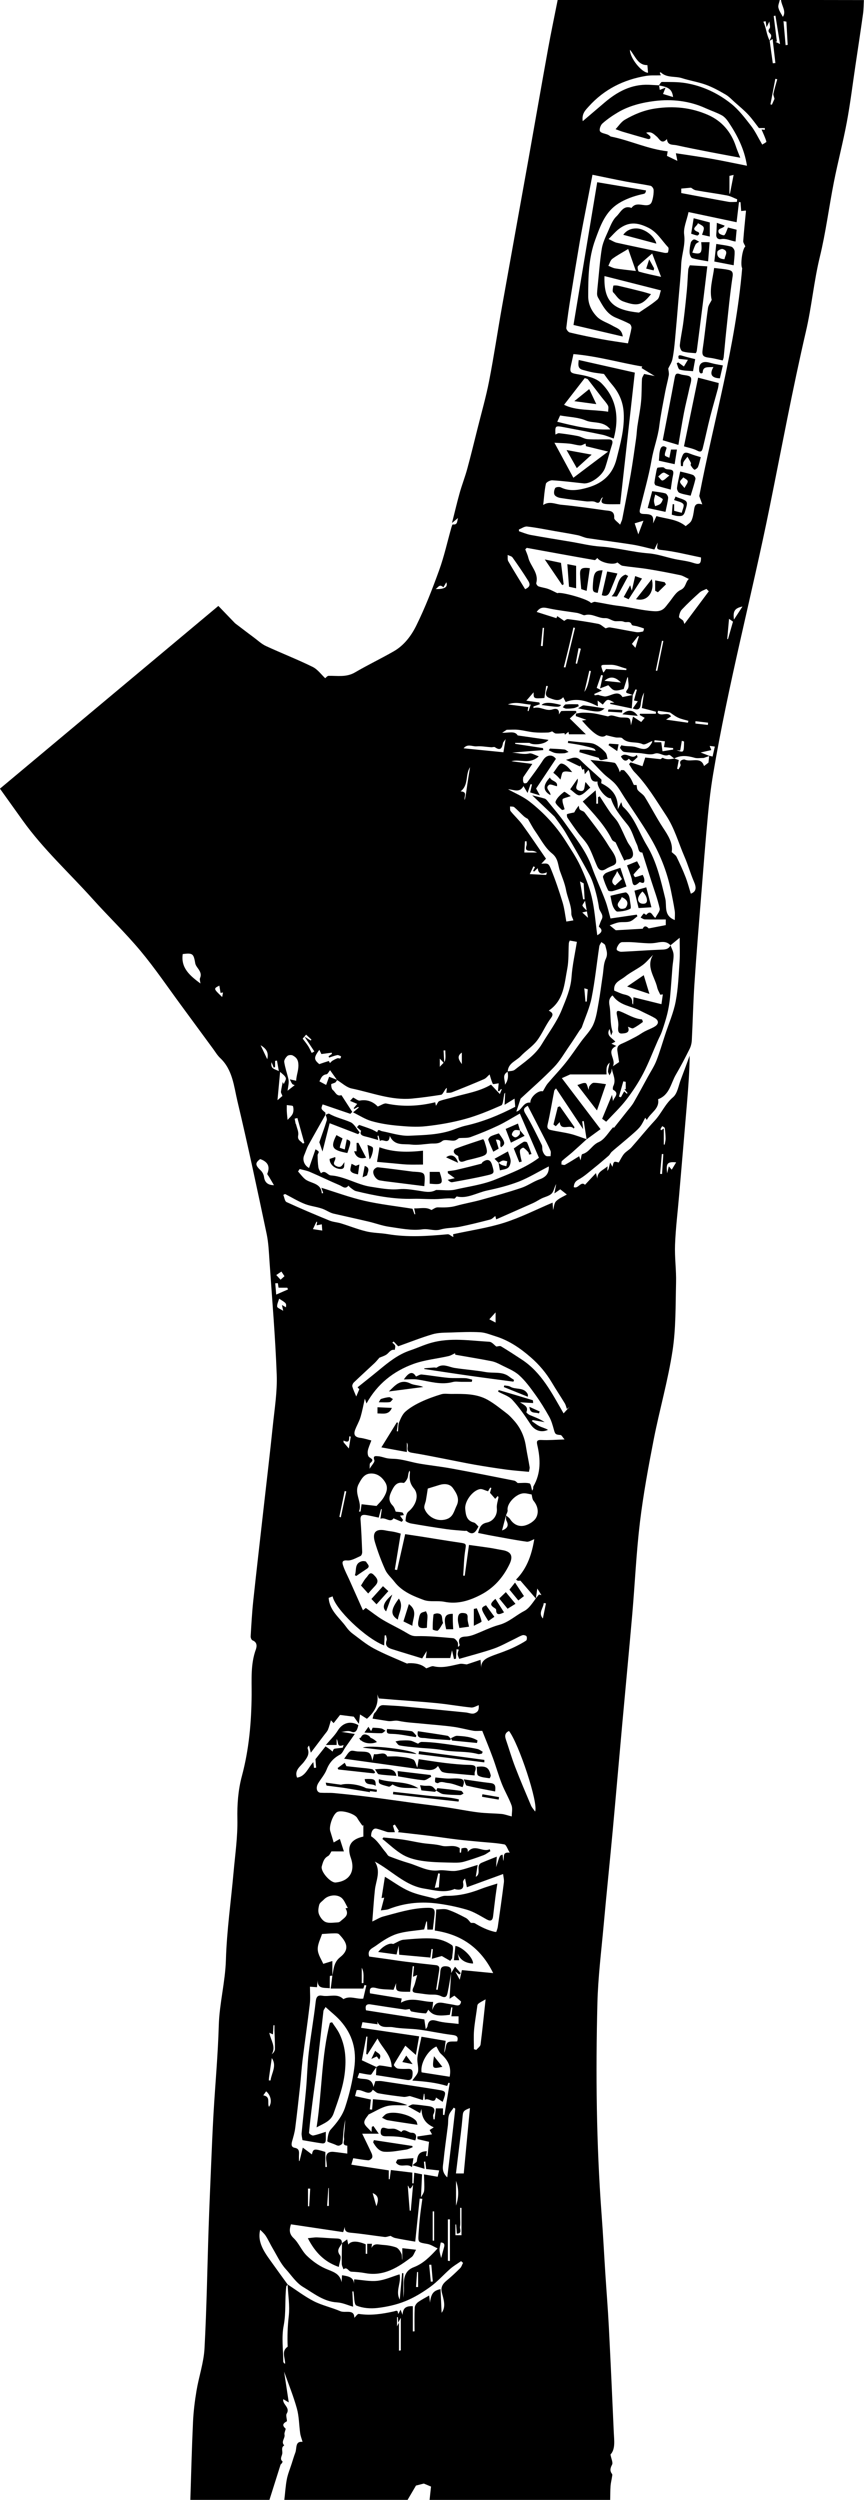 <!-- Generator: Adobe Illustrator 25.0.1, SVG Export Plug-In  -->
<svg version="1.1" xmlns="http://www.w3.org/2000/svg" xmlns:xlink="http://www.w3.org/1999/xlink" x="0px" y="0px"
	 width="229.36px" height="663.45px" viewBox="0 0 229.36 663.45"
	 style="overflow:visible;enable-background:new 0 0 229.36 663.45;" xml:space="preserve">
<defs>
</defs>
<path d="M207.33,0c0.15,1.55,1.49,3.04,0.49,4.48c-0.41-0.79-0.99-1.57-1.18-2.43C206.49,1.43,206.86,0.69,207,0
	c-19.65,0-39.31,0-58.96,0c-0.85,4.31-1.76,8.6-2.54,12.92c-1.78,9.81-3.48,19.63-5.23,29.44c-2.31,12.92-4.66,25.83-6.96,38.76
	c-1.19,6.66-2.18,13.37-3.47,20.01c-0.83,4.26-2.04,8.45-3.09,12.67c-0.89,3.54-1.75,7.1-2.71,10.62c-0.58,2.14-1.4,4.22-2,6.35
	c-0.71,2.52-1.3,5.08-2.05,8.03c0.75-0.62,1.17-0.98,1.59-1.33c-0.25,0.77-0.04,1.92-1.39,1.71c-0.08-0.01-0.28,0.51-0.36,0.81
	c-1.07,3.77-1.91,7.63-3.24,11.31c-1.8,4.99-3.73,9.96-6.07,14.71c-1.32,2.68-3.23,5.26-5.97,6.83c-3.39,1.95-6.94,3.64-10.32,5.62
	c-2.27,1.33-4.62,0.87-6.99,0.9c-0.35,0-0.7,0.48-0.91,0.64c-0.99-0.92-1.99-2.35-3.36-3.02c-4.05-1.99-8.28-3.63-12.38-5.53
	c-1.19-0.55-2.19-1.53-3.27-2.32c-0.4-0.29-0.79-0.59-1.5-1.12l-3.42-2.6c-1.44-1.5-2.88-3-4.43-4.6
	c-19.36,16.2-38.55,32.25-57.98,48.5c2.05,2.87,4.05,5.66,6.05,8.46c5.43,7.59,12.32,13.87,18.52,20.77
	c4.18,4.66,8.72,9.01,12.73,13.81c3.86,4.63,7.26,9.66,10.84,14.52c2.82,3.82,5.61,7.66,8.43,11.48c0.61,0.83,1.15,1.75,1.89,2.45
	c3.33,3.13,3.64,7.51,4.59,11.5c2.78,11.67,5.26,23.41,7.74,35.15c0.51,2.41,0.6,4.92,0.77,7.39c0.69,9.99,1.54,19.98,1.91,29.98
	c0.17,4.55-0.58,9.14-1.05,13.69c-0.75,7.28-1.62,14.56-2.44,21.84c-0.91,8.14-1.86,16.28-2.73,24.43c-0.34,3.16-0.51,6.34-0.7,9.52
	c-0.02,0.35,0.22,0.93,0.48,1.04c1.27,0.49,1.21,1.55,0.9,2.42c-1.43,3.92-1.09,8.01-1.12,12.01c-0.06,7.32-0.69,14.51-2.59,21.6
	c-1,3.73-1.27,7.52-1.19,11.43c0.09,4.67-0.59,9.35-1.01,14.02c-0.69,7.79-1.81,15.56-2.04,23.36c-0.18,5.87-1.72,11.51-1.89,17.37
	c-0.22,7.82-0.95,15.62-1.4,23.43c-0.27,4.74-0.46,9.48-0.66,14.22c-0.22,5.29-0.45,10.57-0.63,15.86
	c-0.36,10.73-0.52,21.48-1.1,32.2c-0.2,3.76-1.49,7.46-2.12,11.21c-0.46,2.74-0.8,5.51-0.93,8.28c-0.32,6.9-0.49,13.81-0.71,20.71
	c4.32,0,8.64,0,12.96,0h0.65h7.39l2.98-9.43c0.19-0.01,0.55-0.7,0.53-0.72c-0.89-0.73-0.15-1.48-0.09-2.23
	c0.06-0.73-0.37-1.55,0.51-2.08c-0.97-0.97,0.29-1.89,0.07-2.87c-0.09-0.41,0.17-0.9,0.32-1.54c-0.55-0.54-1.23-1.19,0.24-1.94
	c0.27-0.14-0.31-1.55,0.01-2.06c1.03-1.67-1.16-2.42-0.91-3.86c0.32,0.19,0.64,0.38,1.47,0.87c-0.47-3.09-0.87-5.72-1.24-8.18
	c1.13,3.2,2.46,6.44,3.39,9.79c0.59,2.11,0.57,4.39,0.88,6.59c0.11,0.75,0.4,1.47,0.63,2.27c-2.03-0.26-1.47,1.69-1.93,2.87
	c-0.37,0.97-0.66,1.98-0.98,2.97c-0.43,1.34-0.99,2.67-1.26,4.04c-0.35,1.81-0.45,3.67-0.67,5.51c10.91,0,21.81,0,32.72,0l2.23-3.8
	l2.08-0.53l1.91,0.8l-0.38,3.54c15.98,0,31.96,0,47.94,0c0.03-1.23,0.02-2.46,0.1-3.69c0.05-0.77,0.26-1.53,0.37-2.3
	c0.04-0.3,0.17-0.71,0.03-0.89c-0.66-0.87-0.47-1.56,0.01-2.49c0.28-0.54-0.21-1.48-0.43-2.67c1.34-1.43,0.98-3.69,0.88-5.86
	c-0.41-9.38-0.84-18.76-1.32-28.14c-0.24-4.66-0.62-9.32-0.92-13.98c-0.34-5.3-0.61-10.6-1.01-15.89
	c-1.38-18.62-1.57-37.27-1.1-55.92c0.17-6.84,1.02-13.66,1.64-20.48c0.76-8.43,1.64-16.85,2.42-25.28
	c0.86-9.34,1.66-18.69,2.51-28.04c0.89-9.83,1.83-19.65,2.69-29.49c0.7-8.11,1.06-16.27,2.03-24.35c0.89-7.37,2.24-14.69,3.66-21.98
	c1.54-7.86,3.78-15.6,4.99-23.5c0.91-5.93,0.79-12.04,0.94-18.07c0.09-3.38-0.41-6.78-0.27-10.16c0.17-4.35,0.71-8.68,1.08-13.03
	c0.72-8.37,1.44-16.73,2.14-25.1c0.33-3.97,0.62-7.94,0.66-11.99c-0.77,2.1-1.53,4.21-2.33,6.3c-0.63,1.63-0.9,3.73-2.08,4.73
	c-2.12,1.79-3.08,4.3-4.89,6.24c-2.14,2.3-4.1,4.76-6.19,7.11c-0.56,0.63-1.38,1.03-1.92,1.67c-0.55,0.65-0.91,1.46-1.42,2.31
	c-1.31-0.37-1.31-0.37-1.66,1.15c-0.2-0.36-0.32-0.59-0.62-1.14c-0.16,0.65-0.24,0.99-0.32,1.33c-0.07,0.29-0.12,0.58-0.43,0.88
	c0.02-0.32,0.04-0.64,0.07-1.22c-1.18,1.04-2.72,1.42-2.72,3.25c-0.09-0.37-0.19-0.74-0.37-1.44c-1.1,1.18-2.03,2.16-2.9,3.1
	c-1.13-1.07-1.78,1.18-2.99,0.62c0.08-0.89,0.3-1.49,1.26-2.01c1.42-0.76,2.64-1.87,3.91-2.89c1.39-1.11,2.75-2.26,4.09-3.43
	c0.32-0.28,0.49-0.74,0.81-1.03c0.79-0.72,1.64-1.39,2.45-2.08c1.15-0.98,2.31-1.94,3.44-2.95c0.62-0.55,1.26-1.12,1.75-1.78
	c0.51-0.68,0.85-1.48,1.27-2.25c-0.04-0.05,0.14,0.19,0.42,0.59c0.98-1.96,3.44-2.92,2.99-5.5c3.08-1.13,3.37-4.23,4.73-6.54
	c1.3-2.21,2.48-4.5,3.63-6.8c0.35-0.69,0.55-1.52,0.59-2.29c0.26-5.01,0.37-10.03,0.7-15.03c0.53-7.97,1.19-15.92,1.83-23.88
	c0.55-6.91,1.09-13.83,1.74-20.73c0.34-3.64,0.77-7.29,1.37-10.89c4-23.9,10.24-47.32,15.04-71.05c3.15-15.57,6.05-31.2,9.64-46.67
	c1.51-6.51,2.08-13.15,3.66-19.64c1.59-6.53,2.43-13.24,3.73-19.85c1.05-5.33,2.44-10.6,3.44-15.94c0.93-4.98,1.54-10.03,2.29-15.05
	c0.68-4.55,1.37-9.1,2.01-13.66c0.17-1.22,0.16-2.46,0.23-3.69C222.01,0,214.67,0,207.33,0z M53.21,261.02
	c-2.79-2.08-5.24-4.1-4.7-7.82c2.64-0.32,2.88-0.13,3.32,2.45c0.07,0.44,0.36,0.86,0.63,1.23c0.59,0.82,1.12,1.6,0.64,2.71
	C52.95,259.95,53.16,260.47,53.21,261.02z M58.98,264.61c-2.34-2.23-2.34-2.23-0.75-3.03c0.1,0.63,0.2,1.23,0.32,1.93
	c0.05-0.01,0.31-0.05,0.65-0.11C59.13,263.77,59.07,264.14,58.98,264.61z M179.5,308.48c-0.37,0.61-0.75,1.23-1.18,1.95
	c-0.11-0.12-0.4-0.46-0.77-0.89c-0.14,0.57-0.23,0.98-0.44,1.84C176.75,308.7,177.18,308.28,179.5,308.48z M175.81,298.87
	c0.23,0.18,0.64,0.33,0.67,0.53c0.13,0.93,0.2,1.88,0.21,2.82c0,0.52-0.16,1.04-0.24,1.56c-0.08-0.01-0.16-0.01-0.24-0.02
	c0-1.39,0-2.78,0-4.25c-0.32,0.21-0.5,0.33-0.7,0.47c-0.09-0.15-0.2-0.27-0.18-0.32C175.47,299.38,175.65,299.12,175.81,298.87z
	 M175.69,306.27c0.13,0.01,0.27,0.02,0.4,0.02c-0.11,1.76-0.23,3.52-0.34,5.29c-0.17-0.01-0.35-0.02-0.52-0.04
	C175.38,309.79,175.53,308.03,175.69,306.27z M203.25,5.63c0.07,0.46,0.13,0.91,0.24,1.59c0.29-0.57,0.46-0.91,0.76-1.52
	c0.05,0.81,0.3,1.51,0.06,1.82c-0.47,0.59-0.33,0.95,0.09,1.35c0.71,0.69,0.05,1.29-0.08,1.93c-0.86-1.62-0.9-3.41-1.68-5.04
	C202.84,5.72,203.05,5.67,203.25,5.63z M171.86,17.27c0.06,0.77,0.11,1.41,0.17,2.04c-1.71-0.02-4.9-4.03-4.8-6.11
	C168.64,14.88,169.34,17.37,171.86,17.27z M151.51,78.69c0.78-4.86,1.57-9.72,2.4-14.56c0.54-3.13,1.16-6.24,1.76-9.36
	c0.53-2.77,1.06-5.55,1.61-8.39c3.18,0.65,6.01,1.26,8.85,1.8c2.18,0.41,4.39,0.69,6.57,1.13c0.34,0.07,0.79,0.69,0.81,1.07
	c0.04,0.84-0.07,1.71-0.28,2.52c-0.21,0.78-0.38,1.54-1.62,1.57c-1.32,0.03-2.9-0.8-3.97,0.72c-2.17-0.84-2.93,1.23-3.98,2.22
	c-1.1,1.04-1.67,2.7-2.32,4.15c-0.64,1.44-1.34,2.92-1.59,4.46c-0.49,3.02-0.7,6.1-1.02,9.15c-0.09,0.9-0.19,1.79-0.23,2.69
	c-0.01,0.35,0.06,0.76,0.23,1.06c1.2,2.08,2.23,4.32,4.65,5.35c1.26,0.53,2.54,1.04,3.75,1.68c0.3,0.16,0.56,0.79,0.5,1.14
	c-0.22,1.29-0.58,2.56-0.93,4.04c-2.38-0.37-4.7-0.68-7-1.11c-2.83-0.53-5.65-1.11-8.46-1.78c-0.39-0.09-0.95-0.83-0.91-1.21
	C150.65,84.23,151.06,81.46,151.51,78.69z M175.45,77.07c-0.31,0.85-0.37,1.94-0.94,2.43c-1.51,1.3-3.25,2.33-4.89,3.47
	c-6.53-0.69-9.4-2.6-9.15-9.7C165.43,74.52,170.3,75.76,175.45,77.07z M161.49,70.54c0.34-0.62,0.53-1.44,1.04-1.83
	c1.23-0.92,2.61-1.64,4.23-2.63c0.66,1.9,1.3,3.73,2.04,5.84c-2.17-0.26-3.85-0.42-5.5-0.69C162.68,71.13,162.09,70.78,161.49,70.54
	z M169.61,72.09c-0.23-0.07-0.47-1.22-0.26-1.44c1.09-1.12,2.33-2.1,3.78-3.37c0.83,2.18,1.5,3.95,2.36,6.2
	C173.25,72.98,171.4,72.61,169.61,72.09z M163.71,64.42c-0.6-0.13-1.14-0.51-2.15-0.98c1.05-1.04,1.78-1.93,2.67-2.62
	c2.6-2,4.88-1.86,7.86-0.39c2.41,1.19,3.57,3.41,5.27,5.18c0.23,0.24,0.09,0.93-0.03,1.37c-0.03,0.12-0.61,0.19-0.91,0.13
	C172.18,66.23,167.94,65.35,163.71,64.42z M155.24,100.33c0.25,0.09,0.51,0.18,0.76,0.27c1.26,1.64,2.53,3.28,3.79,4.92
	c0.55,0.71,1.19,1.36,1.61,2.14c0.22,0.41,0.04,1.04,0.04,1.61c-4.26-0.66-8.5-0.2-11.7-1.84
	C151.53,105.12,153.39,102.72,155.24,100.33z M148.69,110.26c2.44,0.44,4.82,0.47,6.85,1.34c1.98,0.85,4.61-0.02,6.48,2.37
	c-5.14,0.2-9.61-0.93-14.09-2.03C148.21,111.32,148.5,110.68,148.69,110.26z M144.91,128.41c0.09-0.43,1.13-0.97,1.69-0.94
	c2.79,0.17,5.56,0.52,8.34,0.82c1.86,0.19,5.01-2.05,5.72-4.2c0.67-2.02,1.17-4.1,1.82-6.13c0.3-0.95,0-1.34-0.92-1.35
	c-1.85-0.02-3.71,0.08-5.56-0.06c-0.88-0.06-1.7-0.64-2.59-0.82c-1.65-0.33-3.32-0.56-4.99-0.76c-0.32-0.04-0.67,0.24-0.97,0.36
	c-0.1-2.38-0.09-2.4,2.36-1.93c3.37,0.64,6.75,1.28,10.11,1.98c0.95,0.2,1.86,0.62,3,1.01c1.51-5.56,0.75-10.63-3.23-14.65
	c-1.42-1.44-4-2.01-6.15-2.38c-1.99-0.34-2.41-0.41-1.97-2.38c0.25-1.09,0.48-2.18,0.66-3.01c6.47,0.56,12.3,2.3,18.27,3.3
	c-0.07,0.13-0.14,0.27-0.2,0.4c1.04,0.63,2.08,1.26,3.5,2.13c-1.15-0.23-1.9-0.37-2.81-0.55c-0.18,0.41-0.54,0.87-0.57,1.35
	c-0.12,1.99-0.04,4-0.24,5.99c-0.21,2.2-0.66,4.37-0.98,6.56c-0.15,1.05-0.18,2.12-0.33,3.17c-0.46,3.19-0.89,6.39-1.44,9.56
	c-0.69,3.98-1.49,7.93-2.25,11.9c-0.07,0.35-0.26,0.68-0.56,1.47c-0.67-0.73-1.6-1.29-1.57-1.79c0.13-2.07-1.38-1.86-2.54-2.03
	c-3.83-0.55-7.67-1.11-11.52-1.47c-1.52-0.14-3.15-1.07-4.79,0.07C144.41,132.19,144.52,130.27,144.91,128.41z M147.18,117.5
	c1.53,0.09,2.78,0.11,4.01,0.24c0.94,0.1,1.86,0.42,2.81,0.48c0.46,0.03,0.94-0.32,1.44-0.51c0,0.02,0.06,0.38,0.12,0.71
	c1.8,0.44,3.58,0.87,5.87,1.43c-1.86,1.4-3.31,2.48-4.75,3.57c-1.42,1.07-2.83,2.14-4.47,3.38
	C150.59,123.8,148.99,120.85,147.18,117.5z M170.81,138.2c-0.52,1.39-0.89,2.38-1.36,3.62c-0.37-1.11-0.62-1.88-0.97-2.93
	C169.14,138.69,169.85,138.48,170.81,138.2z M139.93,139.74c2.42,0.27,4.82,0.77,7.23,1.19c2.05,0.36,4.11,0.69,6.15,1.1
	c0.89,0.18,1.73,0.65,2.63,0.79c3.97,0.6,7.95,1.08,11.92,1.71c1.96,0.31,3.88,0.86,5.85,1.31c0.24-0.49,0.45-0.93,0.88-1.84
	c-0.08,1.17-0.6,1.8,0.89,1.95c3.58,0.37,7.09,1.29,10.6,1.99c0.08,2-0.65,1.89-2.17,1.41c-1.56-0.5-3.23-0.64-4.85-0.99
	c-2.3-0.5-4.56-1.32-6.88-1.5c-4.28-0.32-8.42-1.52-12.71-1.8c-2.65-0.17-5.26-0.83-7.89-1.27c-3.56-0.6-7.13-1.16-10.68-1.81
	c-1.06-0.2-2.08-0.64-3.12-0.98c-0.01-0.16-0.02-0.32-0.03-0.48C138.48,140.24,139.24,139.66,139.93,139.74z M181.69,165.6
	c-0.19-0.47-0.23-0.75-0.39-0.92c-0.34-0.35-1.08-0.68-1.05-0.96c0.07-0.69,0.32-1.49,0.78-1.97c1.49-1.58,3.08-3.06,4.7-4.51
	c0.49-0.44,1.2-0.64,1.81-0.95c0.21,0.21,0.41,0.43,0.62,0.64C186.05,159.75,183.95,162.57,181.69,165.6z M187.97,191.8
	c-0.02,0.2-0.04,0.4-0.06,0.6c-1.1-0.12-2.2-0.25-3.3-0.37c0-0.21,0.01-0.42,0.01-0.63C185.74,191.53,186.85,191.67,187.97,191.8z
	 M176.81,190.99c0.71-0.46,1.03-0.67,1.33-0.86c-0.77-1.42-2.73,0.2-3.58-1.02c0.05-0.16,0.1-0.31,0.15-0.47
	c1.03,0.14,2.05,0.29,3.13,0.44c0.63,0.41,1.37,1.02,2.21,1.4c0.85,0.39,1.79,0.56,2.7,0.83c-0.05,0.17-0.09,0.34-0.14,0.5
	C180.82,191.56,179.03,191.3,176.81,190.99z M181.59,196.79c-0.04,3.02-0.04,3.02-2.01,2.29c0.32,0.04,0.64,0.07,0.99,0.11
	c0.14-0.86,0.28-1.72,0.43-2.59C181.2,196.66,181.39,196.72,181.59,196.79z M158.4,182.56c0.37-1.09,0.78-2.25,1.18-3.42
	c0.15,0.04,0.31,0.09,0.46,0.13c-0.23,1.08-0.47,2.15-0.74,3.43c0.85-0.33,1.5-0.58,2.17-0.84c0.43,0.38,0.98,1.2,1.66,1.35
	c0.83,0.18,1.78-0.22,2.43-0.33c0.39-1.25,0.69-2.18,0.98-3.12c0.06,0.01,0.12,0.01,0.17,0.02c0,1.06,0.42,2.44-0.1,3.11
	c-0.8,1.05-0.22,1.02,0.45,1.24c0.3,0.1,0.6,0.21,0.89,0.31c-0.82,0.17-1.65,0.34-2.71,0.56c-1.18-1.98-2.95-0.27-4.59-0.16
	c-0.24,0.01-1.41-0.25-1.67-0.38c-0.15-0.08-0.38-0.01-0.57,0c-0.18,0.02-0.35,0.06-0.53,0.09c-0.04-0.12-0.09-0.25-0.13-0.37
	c0.6-0.27,1.2-0.53,2.02-0.9C159.2,182.99,158.79,182.77,158.4,182.56z M160.88,177.56c-0.04,0.06-0.34,0.48-0.65,0.93
	c-0.07-0.08-0.14-0.12-0.16-0.19c-0.76-2.17-0.75-1.8,1.89-1.87c1.71-0.05,2.9,0.72,4.34,1.02c-0.01,0.13-0.03,0.26-0.04,0.39
	C164.57,177.75,162.88,177.66,160.88,177.56z M164.83,181.15c-1.61-0.17-2.84-0.3-4.37-0.46
	C161.9,179.41,163.32,179.55,164.83,181.15z M167.75,170.89c0.54-0.69,1.07-1.37,1.6-2.04c0.09,0.01,0.18,0.01,0.26,0.02
	c-0.31,1.02-0.62,2.04-0.93,3.06C168.17,171.37,167.87,171.03,167.75,170.89z M168.86,167.76c-2.3-0.37-4.58-0.87-6.88-1.24
	c-0.48-0.08-1.01,0.2-1.21,0.24c-0.7-0.44-1.28-1.06-1.95-1.19c-2.67-0.52-5.36-0.91-8.05-1.26c-0.38-0.05-0.83,0.4-0.99,0.48
	c-0.63-0.44-1.21-0.83-1.85-1.27c-0.18,0.43-0.29,0.7-0.22,0.55c-1.75-0.55-3.42-1.08-5.24-1.66c1.03-1.53,2.13-1.17,3.38-0.91
	c2.4,0.5,4.84,0.77,7.26,1.15c0.32,0.05,0.64,0.17,0.95,0.27c0.4,0.12,0.86,0.44,1.2,0.34c1.93-0.56,3.55,0.89,5.36,0.79
	c1.08-0.06,1.81,0.77,2.81,0.82c0.76,0.03,1.61-0.13,2.25,0.16c0.64,0.29,1.62-0.38,2.01,0.76c0.09,0.28,0.95,0.28,1.45,0.43
	c0.61,0.17,1.21,0.35,1.8,0.58c0.03,0.01-0.1,0.76-0.25,0.8C170.11,167.73,169.46,167.86,168.86,167.76z M156.86,178.1
	c-0.19,0.9-0.36,1.8-0.57,2.69c-0.24,0.98-0.53,1.96-1.16,2.84c0.44-1.88,0.87-3.75,1.31-5.63
	C156.58,178.04,156.72,178.07,156.86,178.1z M154.19,172.17c-0.33,1.33-0.67,2.67-1,4c-0.12-0.03-0.24-0.06-0.37-0.09
	c0.26-1.36,0.52-2.71,0.77-4.07C153.79,172.07,153.99,172.12,154.19,172.17z M152.64,166.64c-0.84,3.5-1.69,6.99-2.53,10.49
	c-0.15-0.01-0.3-0.03-0.45-0.04c0.44-1.75,0.89-3.51,1.31-5.26c0.43-1.76,0.83-3.52,1.25-5.29
	C152.36,166.57,152.5,166.61,152.64,166.64z M144.43,166.64c-0.12,1.61-0.24,3.22-0.36,4.83c-0.16-0.01-0.33-0.02-0.49-0.03
	c0.16-1.61,0.32-3.21,0.48-4.82C144.18,166.63,144.3,166.63,144.43,166.64z M164.26,160.8c-2.12-0.24-4.2-0.74-6.31-1.07
	c-0.32-0.05-0.69,0.21-1.07,0.33c-0.43-0.99-8.24-3.15-8.9-2.62c-0.94-0.44-1.69-0.87-2.49-1.15c-0.83-0.29-1.73-0.38-2.56-0.68
	c-0.27-0.1-0.64-0.64-0.57-0.88c0.71-2.72-1.58-4.48-2.13-6.78c-0.18-0.74-0.52-1.43-0.79-2.15c0.13-0.13,0.26-0.26,0.39-0.4
	c6.01,1.09,12.02,2.2,18.04,3.25c0.2,0.03,0.47-0.37,0.71-0.57c0.78,1.28,4.4,1.99,5.3,1.18c0.5,0.34,0.91,0.82,1.39,0.9
	c2.26,0.35,4.56,0.52,6.82,0.89c2.85,0.46,5.69,1.01,8.51,1.6c0.7,0.15,1.34,0.59,2.26,1c-0.98,0.92-0.71,2.25-2.21,2.94
	c-1.27,0.58-2.1,2.16-3.07,3.33c-1.02,1.22-1.48,2.43-3.88,2.3C170.45,162.04,167.41,161.16,164.26,160.8z M175.73,170.05
	c0.12,0.02,0.25,0.05,0.37,0.07c-0.54,2.64-1.08,5.27-1.62,7.91c-0.13-0.01-0.26-0.03-0.39-0.04
	C174.64,175.34,175.18,172.69,175.73,170.05z M178.69,198.53c0.01,0.13,0.01,0.27,0.02,0.4c-0.85,0.14-1.71,0.28-2.84,0.46
	c-0.09-0.69-0.21-1.5-0.33-2.4c-0.64,0-1.24,0-1.84,0c0.02-0.18,0.04-0.37,0.06-0.55c0.88,0.09,1.77,0.19,2.76,0.3
	c-0.1,0.6-0.19,1.12-0.26,1.54C177.12,198.37,177.9,198.45,178.69,198.53z M136.05,147.94c1.44,2.03,2.85,4.08,4.16,6.19
	c0.68,1.1,0.39,1.66-0.8,2.25c-1.54-2.54-3.06-4.95-4.48-7.42c-0.26-0.44-0.12-1.11-0.17-1.68
	C135.2,147.5,135.8,147.6,136.05,147.94z M134.82,186.95c2.28-0.87,4.11-0.03,6.08,0.04c-0.22,0.63-0.41,1.19-0.6,1.75
	c-0.08-0.02-0.16-0.04-0.24-0.07c0.06-0.32,0.12-0.63,0.19-1.02C138.57,187.44,136.95,187.23,134.82,186.95z M126.51,198.08
	c1.29-0.11,2.61,0.16,3.92,0.24c0.32,0.02,0.74-0.16,0.95-0.02c1.51,1.09,1.9,0.2,2.15-1.11c0.04-0.23,0.28-0.43,0.69-1.04
	c-0.23,1.36-0.39,2.3-0.58,3.5c-3.31-0.33-6.87-0.69-10.57-1.05C124.12,197.27,125.41,198.17,126.51,198.08z M140.99,225.8
	c0.54-0.02,1.08,0.14,1.58,0.46c-1.08,0-2.17,0-3.38,0c0.05-0.98,0.11-1.98,0.16-2.98c0.14-0.01,0.29-0.01,0.43-0.02
	c0,0.39,0.1,0.82-0.02,1.17C139.34,225.69,139.99,225.83,140.99,225.8z M141.59,229.93c0.14,0.06,0.29,0.13,0.43,0.19
	c-0.16,0.33-0.33,0.66-0.49,0.99c0.08,0.07,0.16,0.14,0.23,0.21c0.29-0.27,0.58-0.53,0.99-0.92c0.16,1.57,1.1,1.69,2.44,1.11
	c-0.07,0.23-0.14,0.47-0.2,0.7c-1.39-0.07-2.78-0.14-4.36-0.22C141,231.22,141.3,230.58,141.59,229.93z M143.7,229.24
	c0.46-0.49,0.77-0.83,1.24-1.34c-2.07-3-4.13-6.08-6.3-9.07c-0.92-1.26-2.11-2.33-3.09-3.55c-0.22-0.28-0.11-0.82-0.16-1.25
	c0.38,0.06,0.88-0.02,1.13,0.2c0.9,0.76,1.69,1.64,2.56,2.43c0.33,0.3,0.76,0.5,1.06,0.69c0.69,1.17,1.25,2.29,1.96,3.3
	c1.41,2.02,2.59,4.37,4.44,5.85c1.72,1.38,1.54,3.11,2.12,4.71c0.6,1.66,1.29,3.31,1.61,5.03c0.39,2.11,1.45,4.05,1.4,6.26
	c-0.01,0.57,0.35,1.15,0.55,1.77c-0.52,0.09-1.04,0.17-1.88,0.31c-0.32-1.71-0.5-3.48-1.01-5.15c-0.9-2.95-1.89-5.89-3.05-8.74
	C145.6,229.03,145.42,229.11,143.7,229.24z M138.23,280.3c1.35-1.43,3.09-2.52,4.28-4.06c1.42-1.84,2.29-4.11,3.69-5.97
	c0.81-1.08,0.5-1.49-0.52-2.06c4.03-2.73,4.13-7.11,4.91-11.11c0.42-2.19,0.28-4.5,0.41-6.75c0.01-0.24,0.16-0.48,0.25-0.73
	c0.57,0.1,1.07,0.2,1.89,0.34c-0.5,3.14-1.2,6.22-1.42,9.34c-0.22,3.12-1.47,5.92-2.58,8.67c-1.3,3.24-3.5,6.11-5.31,9.14
	c-1.76,2.94-4.6,4.75-7.19,6.81c-0.45,0.36-1.22,0.31-1.85,0.43C134.9,282.14,137.02,281.58,138.23,280.3z M154.57,242.17
	c0.47-0.12,0.82-0.2,1.23-0.3c0.09,0.55,0.19,1.11,0.3,1.72C155.42,242.96,155.05,242.62,154.57,242.17z M156.03,262.56
	c-0.1,1.19-0.19,2.22-0.27,3.25c-0.11,0.01-0.22,0.02-0.34,0.03c-0.1-1.15-0.2-2.29-0.31-3.55
	C155.64,262.45,155.98,262.54,156.03,262.56z M154.63,240.38c-0.1-0.18,0.32-0.65,0.68-1.33c0.16,0.95,0.3,1.77,0.45,2.61
	C155.31,241.2,154.88,240.84,154.63,240.38z M154.79,238.67c-0.27-1.55-0.54-3.1-0.82-4.75c0.41,0.22,0.75,0.4,0.97,0.52
	c0.09,1.45,0.17,2.85,0.26,4.24C155.07,238.67,154.93,238.67,154.79,238.67z M154.48,272.55c0.9-2.58,2.06-5.11,2.58-7.77
	c0.89-4.5,1.35-9.08,2.03-13.63c0.06-0.39,0.36-0.75,0.55-1.13c0.36,0.29,0.94,0.53,1.03,0.89c0.28,1.16,0.79,2.22,0.14,3.58
	c-0.61,1.28-0.58,2.87-0.8,4.33c-0.38,2.46-0.67,4.94-1.12,7.39c-0.35,1.93-0.61,3.95-1.4,5.71c-0.74,1.65-2.14,3.01-3.23,4.51
	c-1.39,1.9-2.69,3.87-4.16,5.7c-1.48,1.86-3.15,3.57-4.68,5.39c-0.51,0.61-0.85,1.36-1.31,2.12c-1.17-0.38-3.41,1.54-3.32,3
	c-1.93-0.25-2.26,2.09-3.72,2.38c0.32-0.99,0.66-2.01,1.13-3.45c2.7-2.52,5.91-5.29,8.84-8.33c1.62-1.67,2.8-3.77,4.14-5.7
	c0.93-1.33,1.79-2.71,2.68-4.07C154.08,273.17,154.36,272.89,154.48,272.55z M154.56,297.59c0.13-0.02,0.26-0.04,0.4-0.07
	c0.25,1.61,0.51,3.22,0.76,4.82c-1.4-0.47-2.78-1.03-4.21-1.39c-1.73-0.43-3.51-0.64-5.25-1.03c-0.69-0.15-1.12-0.45-0.89-1.45
	c0.69-2.97,1.17-5.98,1.76-8.98c0.04-0.19,0.24-0.34,0.47-0.64c2.34,3.52,4.65,6.99,7.2,10.83
	C154.68,298.66,154.62,298.13,154.56,297.59z M120.28,327.56c0,0.03,0.04,0.36,0.08,0.71c-0.1-0.03-0.19-0.05-0.26-0.08
	c-0.42-0.22-0.86-0.66-1.25-0.62c-5.33,0.49-10.64,0.86-15.97-0.04c-1.87-0.31-3.81-0.28-5.64-0.72c-2.28-0.55-4.47-1.44-6.72-2.13
	c-1-0.31-2.09-0.35-3.04-0.74c-3.83-1.57-7.65-3.18-11.41-4.91c-0.48-0.22-0.58-1.25-0.86-1.9c0.15-0.08,0.3-0.17,0.46-0.25
	c1.76,0.9,3.46,1.95,5.29,2.67c1.67,0.65,3.57,0.74,5.18,1.48c0.81,0.37,1.58,0.88,2.47,1.08c3.09,0.71,6.19,1.38,9.28,2.11
	c1.81,0.43,3.57,1.1,5.4,1.36c2.94,0.42,5.98,1.08,8.85,0.68c1.67-0.23,3.15,0.53,4.78,0.05c1.66-0.49,3.48-0.39,5.19-0.74
	c2.69-0.55,5.36-1.22,8.03-1.91c0.49-0.13,0.9-0.61,1.35-0.94c0-0.01,0.06,0.24,0.23,0.9c3.33-1.47,6.59-2.89,9.84-4.35
	c0.76-0.34,1.46-0.83,2.21-1.2c0.9-0.44,2.02-0.64,2.68-1.31c0.59-0.6,0.67-1.68,1.2-2.51c-0.14,0.73-0.28,1.45-0.48,2.48
	c0.67-0.47,1.11-0.78,1.56-1.09c0.52,0.42,1.1,0.87,1.74,1.38c-0.87,0.52-2.04,0.97-2.85,1.78c-0.53,0.53-0.56,1.57-0.79,2.34
	c-0.04-0.6-0.09-1.28-0.14-1.97c-4.31,1.83-8.46,3.94-12.83,5.34C129.49,325.89,124.9,326.55,120.28,327.56z M131.56,348.3
	c0,0.88,0,1.73,0,2.71c-0.63-0.33-1.11-0.58-1.66-0.87C130.4,349.59,130.88,349.06,131.56,348.3z M103.98,437.65
	c2.67,0.85,5.37,1.65,8.09,2.49c0.47-0.76,0.76-1.23,1.22-1.97c-0.1,0.77-0.15,1.21-0.24,1.87c2.31,0,4.5,0,6.48,0
	c0.19-0.83,0.31-1.41,0.46-2.06c0.2,0.85,0.36,1.59,0.53,2.33c0.17-0.03,0.35-0.06,0.52-0.09c0.05-0.84,0.11-1.68,0.16-2.52
	c0.19,0.03,0.39,0.07,0.58,0.1c-0.1,0.41-0.29,0.83-0.28,1.23c0.02,0.4,0.25,0.79,0.4,1.23c3.1-0.9,6.17-1.68,9.16-2.71
	c1.92-0.67,3.72-1.71,5.57-2.59c0.69-0.33,1.34-0.74,2.06-0.98c0.31-0.1,0.93,0.05,1.08,0.29c0.17,0.27,0.11,1-0.1,1.14
	c-0.99,0.65-2.05,1.2-3.11,1.72c-0.9,0.44-1.83,0.81-2.76,1.17c-1.17,0.45-2.37,0.83-3.53,1.31c-1.35,0.56-2.61,1.24-2.53,3.06
	c-0.06-0.68-0.11-1.35-0.18-2.16c-1.32,0.44-2.55,0.86-3.65,1.22c-0.62-0.05-1.29-0.26-1.89-0.13c-2.29,0.48-4.53,1.2-6.94,0.62
	c-0.5-0.12-1.14,0.31-1.94,0.56c-1.12-1.08-2.83-1.45-4.69-1.37c-0.15,0.01-0.34,0.14-0.45,0.08c-2.93-1.3-5.94-2.48-8.76-3.99
	c-2.03-1.09-3.83-2.6-5.69-3.98c-0.64-0.48-1.2-1.11-1.67-1.76c-1.75-2.44-4.42-4.31-4.63-7.69c0.28-0.11,0.65-0.25,1.05-0.4
	c0.61,3.27,8.64,11.07,13.68,13.03c0.04-0.92,0.09-1.79,0.13-2.66c0.12-0.01,0.24-0.03,0.36-0.04c0.06,0.46,0.3,0.97,0.16,1.35
	C102.13,436.73,102.9,437.31,103.98,437.65z M90.09,402.55c0.47-2.28,0.94-4.56,1.41-6.84c0.14,0.03,0.29,0.07,0.43,0.1
	c-0.49,2.3-0.97,4.6-1.46,6.9C90.34,402.66,90.21,402.6,90.09,402.55z M91.2,382.78c0-0.16-0.01-0.32-0.01-0.47
	c1.69,0.84,1.44-0.32,1.54-1.12c0.13,0.03,0.26,0.06,0.38,0.08c-0.16,0.99-0.31,1.98-0.5,3.16
	C92.04,383.76,91.62,383.27,91.2,382.78z M85.42,324.93c0.04,0.48,0.07,0.9,0.13,1.66c-0.9-0.14-1.67-0.26-2.48-0.38
	c0.35-0.74,0.64-1.36,0.93-1.97c0.07,0.02,0.13,0.04,0.2,0.06c-0.05,0.28-0.1,0.57-0.16,0.9C84.48,325.11,84.91,325.03,85.42,324.93
	z M82.28,527.26c0.8,0.06,1.3,0.1,1.87,0.14c0.07-0.67,0.13-1.28,0.19-1.88c-0.11,2.37,1.62,1.98,3.2,2.15
	c0-1.11-0.01-2.18,0.03-3.24c0-0.05,0.43-0.08,0.66-0.12c-0.13,1.05-0.26,2.1-0.43,3.45c2.85,0,5.69,0,8.65,0
	c0.05-0.15,0.18-0.55,0.31-0.95c0.16,0.04,0.33,0.08,0.49,0.12c-0.27,1.17-0.55,2.34-0.82,3.5c-1.78,0.21-3.55-0.88-5.26,0.14
	c-1.64-1.64-3.72-0.56-5.58-0.91c-1.17-0.22-1.63,0.21-1.78,1.54c-0.51,4.53-1.32,9.02-1.85,13.55c-0.37,3.18-0.42,6.4-0.7,9.59
	c-0.35,3.92-0.82,7.83-1.19,11.76c-0.06,0.66,0.16,1.34,0.23,1.89c1.79,0.3,3.46,0.61,5.13,0.85c1.06,0.15,1.07-0.62,1.06-1.37
	c-0.01-0.49,0-0.97,0-1.7c-0.97,0.31-2.13,0.75-3.33,0.99c-0.33,0.07-1.15-0.5-1.13-0.73c0.25-2.77,0.59-5.53,0.94-8.28
	c0.4-3.15,0.87-6.3,1.24-9.46c0.57-4.85,1.09-9.72,1.65-14.57c0.03-0.28,0.27-0.53,0.56-1.06c1.41,1.3,2.81,2.37,3.96,3.67
	c3.17,3.59,4.34,7.63,3.66,12.55c-0.49,3.56-1.3,6.95-2.4,10.32c-0.76,2.34-2.21,4.17-3.84,5.96c-0.67,0.73-0.81,2.03-0.91,3.09
	c-0.02,0.22,1.21,0.56,1.87,0.83c0.39,0.16,0.82,0.43,1.19,0.37c0.37-0.05,0.95-0.43,0.98-0.7c0.18-2.06,0.25-4.14,0.74-6.2
	c-0.06,0.79-0.13,1.57-0.18,2.36c-0.07,0.91-0.25,1.83-0.14,2.71c0.07,0.6-0.69,1.76,0.85,1.83c0,0.59,0,1.27,0,2.11
	c-1.27-0.16-2.44-0.34-3.62-0.46c-1.58-0.15-2.22,0.62-1.97,2.28c0.09,0.57,0.12,1.14,0.18,1.71c-0.14,0.01-0.28,0.02-0.42,0.04
	c0-1.36,0-2.73,0-4.01c-3-0.94-3.23-0.89-3.57,0.66c-0.69-0.51-1.4-1.05-2.42-1.81c-0.3,1.24-0.58,2.39-0.86,3.53
	c-0.05,0.01-0.11,0.01-0.16,0.02c0-0.59-0.02-1.18,0.01-1.76c0.04-0.87-0.02-1.54-1.14-1.74c-0.97-0.18-0.91-0.96-0.68-1.77
	c0.33-1.15,0.67-2.31,0.82-3.48c0.47-3.69,0.88-7.38,1.28-11.08c0.26-2.41,0.4-4.84,0.7-7.24c0.6-4.84,1.31-9.67,1.88-14.52
	C82.43,530.42,82.28,528.86,82.28,527.26z M91.29,491.36c-0.36-1.12-0.69-2.13-1.07-3.32c-0.69,0.4-1.19,0.69-1.64,0.95
	c-0.3-1.01-0.59-2.02-0.91-3.02c-0.4-1.24,0.67-4.33,1.77-5.03c1.09-0.69,4.73,0.38,5.38,1.54c0.41,0.72,0.92,1.38,1.39,2.06
	c0.08-0.05,0.16-0.1,0.25-0.15c0,1.01,0,2.03,0,3.03c-3.37,0.73-4.43,2.56-3.33,5.66c1.26,3.57-0.36,6.19-4.03,6.53
	c-1.38,0.12-4.08-2.95-3.68-4.3c0.3-1.01,0.52-2.11,1.65-2.71c0.43-0.23,0.65-0.86,0.92-1.25
	C88.93,491.36,89.87,491.36,91.29,491.36z M96.48,526.29c-0.15,0.01-0.3,0.02-0.45,0.04c0-1.37,0-2.74,0-4.1
	C96.75,523.53,96.43,524.92,96.48,526.29z M86,504.11c1-1.07,3.2-1.5,4.55-0.52c0.83,0.6,1.21,1.82,1.79,2.76
	c-0.21,0.04-0.41,0.07-0.62,0.11c1.12,1.9-0.39,2.55-1.36,3.45c-0.17,0.16-0.45,0.29-0.68,0.29c-1.08,0.03-2.28,0.28-3.22-0.09
	c-0.78-0.3-1.48-1.28-1.8-2.12c-0.28-0.73-0.13-1.72,0.1-2.52C84.93,504.94,85.57,504.56,86,504.11z M85.48,513.28
	c1.14-0.07,2.12-0.16,3.11-0.17c0.48-0.01,1.14-0.05,1.41,0.23c2,2.06,2.99,3.96,0.29,6.1c-1.69,1.34-1.69,3.11-2.06,4.85
	c0-1.15,0-2.31,0-3.84c-0.73,0.23-1.51,0.47-2.42,0.75c-0.46-1.11-1.41-2.45-1.46-3.83C84.3,515.94,85.12,514.48,85.48,513.28z
	 M108.88,528.61c0.23-2.27,0.46-4.52,0.68-6.78c0.12,0.01,0.23,0.02,0.35,0.03c-0.09,0.88-0.18,1.77-0.28,2.78
	c0.18-0.08,0.43-0.18,1.13-0.49c-0.39,1.32-0.56,2.39-1.01,3.32c-0.56,1.17,0,1.38,0.94,1.48c1.38,0.14,2.76,0.45,4.14,0.41
	c0.82-0.02,1.61,0.1,2.24,0.41c1.51,0.75,1.63-0.32,1.82-1.24c0.33-1.6,0.58-3.21,0.86-4.82c-0.13,2.17-0.26,4.34-0.41,6.75
	c0.53-0.34,0.97-0.62,1.27-0.82c0.51,0.44,1.09,0.94,1.78,1.55c-0.09,0.75-0.42,1.22-1.41,0.99c-0.99-0.23-2.01-0.35-3.01-0.55
	c-1.9-0.38-2.53,0-3.23,1.83c0.07-0.66,0.14-1.32,0.24-2.16c-2.84,0.06-5.71-1.47-8.54,0.22c0.03-0.18,0.1-0.59,0.19-1.12
	c-2.81-0.46-5.56-0.9-8.41-1.37c-0.15-1.15-0.02-1.87,1.72-1.39c1.44,0.4,3,0.32,4.53,0.45c0.23-0.57,0.43-1.07,0.7-1.77
	C105.03,528.6,105.1,528.63,108.88,528.61z M98.45,531.97c2.99,0.47,5.98,0.93,8.98,1.36c0.39,0.06,0.8-0.08,1.32-0.14
	c0.07,0.1,0.22,0.6,0.48,0.65c1.24,0.25,2.5,0.44,3.77,0.51c0.23,0.01,0.49-0.67,0.71-0.98c1.11,1.47,2.31,1.79,5.7,1.36
	c0.13-0.67,0.26-1.34,0.39-2c0.1,0.02,0.2,0.03,0.3,0.05c-0.09,0.75-0.18,1.5-0.27,2.34c0.73,0,1.28,0,1.9,0c0,0.56,0,1.19,0,2.03
	c-1.98-0.26-3.94-0.29-5.75-0.81c-1.62-0.47-2.28-0.07-2.51,1.48c-0.02,0.14-0.16,0.27-0.45,0.73c-0.15-1.03-0.25-1.77-0.37-2.6
	c-5.11-0.8-10.29-1.61-15.49-2.42C96.87,532.26,97.26,531.78,98.45,531.97z M121.09,590.36c0.06,0.79,0.12,1.58,0.18,2.45
	c1.53-0.05,0.73-1.23,0.84-1.84c0.14-0.83,0.04-1.71,0.04-2.57c0-0.82,0-1.64,0-2.46c0.12,0.01,0.24,0.02,0.36,0.03
	c0,2.38,0,4.77,0,7.25c-0.67,0-1.11,0-1.61,0c0-0.96,0-1.9,0-2.84C120.96,590.37,121.03,590.36,121.09,590.36z M121.06,585.37
	c0-2.19,0-4.39,0-6.58C121.84,580.96,121.81,583.14,121.06,585.37z M118.77,542.14c-0.53,0.55-0.37,1.76-0.86,2.64
	c0.06-0.5,0.13-1,0.19-1.5c0.06-0.47,0.12-0.93,0.21-1.65c-2.23-0.38-4.36-0.74-6.42-1.09c-0.37,1.81-0.86,3.66-1.08,5.55
	c-0.14,1.19,0.34,2.46,0.17,3.64c-0.12,0.8-0.9,1.51-1.52,2.45c3.35,0.22,6.29,0.54,9.24,1.43c0.1-0.26,0.22-0.55,0.34-0.85
	c0.12,0.02,0.24,0.05,0.35,0.07c-0.47,2.83-0.94,5.67-1.42,8.5c-0.12-0.02-0.24-0.03-0.37-0.05c0-0.53,0-1.07,0-1.72
	c-0.68,0-1.29,0-1.89,0c-0.11,0.99-0.23,1.95-0.34,2.92c-0.1,0-0.19,0-0.29-0.01c-0.02-0.44-0.21-0.96-0.04-1.31
	c0.73-1.51,0.03-2.04-1.35-2.21c-1.33-0.16-2.66-0.37-3.99-0.45c-0.41-0.02-0.85,0.31-1.38,0.53c1.21,0.67,2.15,1.2,3.21,1.8
	c0.13-0.41,0.24-0.77,0.35-1.13c0.08,2.12,0.8,3.79,3.27,4.89c-0.23,0.15-0.6,0.39-1.1,0.72c0.15,0.26,0.36,0.64,0.64,1.14
	c-1.37,0.2-2.63,0.38-3.89,0.57c0.01,0.23,0.02,0.46,0.03,0.69c1,0.24,2.01,0.47,3.06,0.72c-0.13,1.22-0.27,2.52-0.41,3.82
	c-0.12-0.02-0.25-0.04-0.37-0.06c0.06-0.42,0.12-0.85,0.18-1.27c-1.84,0.09-2.44,0.75-2.63,2.66c-0.03,0.27-0.53,0.5-1.17,1.06
	c1.14,0.34,2.06,0.62,3.21,0.96c-0.07-0.87-0.12-1.38-0.16-1.89c0.12-0.02,0.24-0.04,0.36-0.05c0.07,0.61,0.14,1.22,0.23,2
	c1.12,0.12,2.28,0.24,3.45,0.37c-0.18,0.77-0.32,1.33-0.4,1.68c-1.08-0.19-2.14-0.37-3.63-0.63c0.03,1.61,0.16,2.96,0.05,4.28
	c-0.05,0.63-0.55,1.22-0.85,1.84c0.1-2.13,0.19-4.07,0.29-6.14c-0.67-0.13-1.35-0.27-2.07-0.42c-0.06,0.97-0.13,1.9-0.19,2.82
	c-0.11,0-0.21,0-0.32,0c0-0.85,0-1.7,0-2.85c-1.84-0.22-3.73-0.45-5.7-0.69c-0.11,0.88-0.22,1.66-0.32,2.45
	c-0.08-0.01-0.16-0.01-0.24-0.02c0-0.68,0-1.37,0-2.34c-3.18-0.48-6.51-0.99-9.94-1.51c0.18-0.59,0.34-1.13,0.51-1.72
	c1.37,0.21,2.66,0.46,3.97,0.56c0.34,0.03,0.87-0.35,1.04-0.68c0.15-0.3,0.03-0.84-0.14-1.19c-0.78-1.7-1.62-3.38-2.49-5.19
	c1.67,0,2.89,0,4.4,0c-0.47-0.67-0.95-1.35-1.42-2.03c-0.14,0.07-0.29,0.15-0.43,0.22c-0.02,0.36-0.04,0.71-0.08,1.34
	c-0.78-0.94-1.85-1.66-1.91-2.46c-0.07-0.81,0.86-1.69,1.14-2.18c1.82-0.85,3.35-1.87,5.02-2.25c1.67-0.37,3.48-0.08,5.28-0.21
	c-2.93-1.22-6.08-1.28-9.14-1.59c-0.09,1.02-0.16,1.9-0.23,2.77c-0.2-0.02-0.41-0.03-0.61-0.05c0.08-0.78,0.17-1.56,0.28-2.62
	c-1.29-0.28-2.65-0.58-4.2-0.92c0.14-0.52,0.29-1.09,0.42-1.58c1.59-0.35,3.31,1.8,4.29-0.12c0.49,0.33,0.96,0.86,1.51,0.96
	c2.21,0.4,4.44,0.69,6.67,0.95c0.54,0.06,1.11-0.15,1.65-0.23c1.06,0.33,2.2,0.69,3.47,1.08c0.1-0.68,0.18-1.17,0.26-1.67
	c0.05,0,0.09,0,0.14,0c0.04,0.47,0.07,0.93,0.12,1.6c1.01-0.67,2.58,1.32,2.96-0.61c0.5,0.32,1.1,0.72,1.77,1.15
	c1.01-2.74,1-2.85-1.31-3.22c-4.94-0.8-9.88-1.54-14.82-2.28c-0.53-0.08-1.08-0.01-1.73-0.01c-0.13,0.4-0.26,0.81-0.51,1.58
	c-0.48-2.83-2.7-1.8-4.26-2.46c0.16-0.42,0.32-0.85,0.49-1.29c1.05,0.18,2.02,0.43,3,0.48c0.24,0.01,0.53-0.61,0.78-0.95
	c0.27-0.36,0.51-0.73,0.77-1.09c-0.04,0.76-0.07,1.52-0.1,2.14c2.79,0.44,5.54,0.86,8.29,1.29c1.01,0.16,1.34-0.45,1.4-1.29
	c0.05-0.82,0.14-1.69-1.13-1.66c-0.92,0.02-1.86,0.06-2.77-0.08c-0.39-0.06-0.77-0.49-1.03-0.84c-0.09-0.12,0.15-0.54,0.3-0.78
	c0.9-1.49,1.81-2.97,2.72-4.46c0.99,0.87,1.85,1.63,2.8,2.47c0.28-1.61,0.56-3.22,0.86-4.94c-5.2-0.76-10.22-1.5-15.4-2.26
	c0.12-0.48,0.24-0.97,0.36-1.5c1.38,0.19,2.67,0.37,4.02,0.56c-0.02-0.14-0.05-0.44-0.09-0.74c0.83,2.04,2.77,1.26,4.16,1.52
	c2.29,0.42,4.67,0.33,6.99,0.64c2.92,0.39,5.81,1.05,8.74,1.4c1.24,0.15,1.69,0.49,1.33,1.72
	C120.48,541.88,119.25,541.65,118.77,542.14z M118.73,577.88c-1.65-1.57-1.12-3.02-1-4.32c0.31-3.16,0.78-6.31,1.17-9.47
	c0.11-0.91,0.01-1.88,0.28-2.74c0.23-0.73,0.84-1.34,1.28-2c0.13,0.1,0.26,0.2,0.4,0.3c-0.34,3-0.67,6-1.02,9
	C119.5,571.59,119.13,574.52,118.73,577.88z M119.44,589.02c0,3.68,0,7.36,0,11.04c-0.18-0.02-0.37-0.03-0.55-0.05
	c0-3.66,0-7.33,0-10.99C119.08,589.02,119.26,589.02,119.44,589.02z M117.87,596.46c-0.26,0.88-0.48,1.77-0.76,2.82
	c-0.15-0.7-0.4-1.39-0.43-2.09c-0.03-0.6,0.18-1.22,0.32-2.04C117.82,595.16,118.14,595.56,117.87,596.46z M119.37,551.16
	c-2.47-0.38-4.92-0.77-7.45-1.16c-0.43-2.32,1.66-5.92,3.93-6.86c0.43,0.72,0.7,1.49,1.23,1.97
	C118.79,546.66,119.92,548.39,119.37,551.16z M109.82,601.72c-1.92,0.73-2.7,2.25-2.6,4.75c0.04,1.11,0.01,2.23-0.14,3.34
	c0-2.17,0-4.34,0-6.5c-0.11-0.01-0.23-0.03-0.34-0.04c-0.2,2.29-0.41,4.57-0.62,7.04c-1.23-2.26,0.47-4.43-0.05-6.71
	c-2.03,0.62-3.91,1.5-5.88,1.72c-1.97,0.22-4.02-0.22-6.17-0.39c-0.02,0.53-0.05,1.14-0.08,1.74c0.25-2.31-1.39-2.54-3.14-2.83
	c-0.04,0.63-0.08,1.25-0.12,1.87c-0.47-2.47-2.48-2.82-4.33-3.65c-1.81-0.81-3.52-2.05-4.94-3.44c-1.35-1.33-2.08-3.31-3.45-4.61
	c-1.27-1.2-1.15-2.29-0.73-3.68c4.61,0.69,9.17,1.37,13.87,2.07c0.15-0.49,0.29-0.96,0.44-1.42c-0.09,1.22,0.51,1.49,1.67,1.59
	c2.98,0.27,5.94,0.76,8.91,1.12c0.44,0.05,0.9-0.16,1.56-0.3c0.18,0.09,0.69,0.46,1.25,0.58c1.68,0.36,3.39,0.62,5.3,0.96
	c0.39-3.77,0.78-7.61,1.18-11.44c0.24,0.02,0.47,0.05,0.71,0.07c-0.21,1.53-0.44,3.06-0.61,4.6c-0.17,1.57-0.3,3.15-0.4,4.74
	c-0.14,2.29-0.11,2.22,2.35,2.64c0.87,0.15,1.68,0.71,2.71,1.18C114.18,598.89,112.37,600.75,109.82,601.72z M114.89,605.51
	c-0.18,0.02-0.35,0.03-0.53,0.05c-0.14-1.5-0.28-2.99-0.43-4.49c0.19-0.01,0.38-0.01,0.57-0.02
	C114.64,602.53,114.76,604.02,114.89,605.51z M110.99,603c0,1.33,0,2.65,0,3.98c-0.18,0-0.37-0.01-0.55-0.01
	c0.09-1.33,0.18-2.66,0.27-3.99C110.8,602.99,110.89,602.99,110.99,603z M81.76,585.53c0-1.56,0-3.13,0-4.69
	c0.2,0.01,0.39,0.01,0.59,0.02c-0.09,1.56-0.18,3.13-0.27,4.69C81.97,585.55,81.87,585.54,81.76,585.53z M86.84,585.45
	c0.11-1.58,0.21-3.17,0.32-4.75c0.05,0,0.1,0.01,0.14,0.01c0,1.58,0,3.16,0,4.74C87.15,585.45,86.99,585.45,86.84,585.45z
	 M98.92,582.03c1.73,0.71,1.59,1.96,0.99,3.5C99.56,584.29,99.24,583.19,98.92,582.03z M108.25,580.04
	c0.42,0.26,0.34,1.76,1.41-0.25c-0.24,2.71-0.42,4.83-0.61,6.94c-0.1-0.02-0.2-0.03-0.29-0.05
	C108.58,584.47,108.41,582.25,108.25,580.04z M114.86,594.66c0-2.59,0-5.17,0-7.76c0.13,0,0.26,0,0.39,0c0,2.59,0,5.17,0,7.76
	C115.12,594.66,114.99,594.66,114.86,594.66z M97.52,545.27c0.87-1.38,1.74-2.75,2.7-4.26c1.28,2.62,3.73,4.39,3.75,7.64
	c-1.21-0.2-2.17-0.4-3.14-0.48c-0.29-0.03-0.61,0.26-0.91,0.41c-1.38-0.64-2.75-1.27-3.86-1.79c0.37-1.98,0.78-4.13,1.19-6.29
	c0.1,0.01,0.2,0.01,0.29,0.02c-0.11,1.53-0.21,3.06-0.32,4.59C97.32,545.17,97.42,545.22,97.52,545.27z M75.52,338.7
	c-0.35,0.32-0.71,0.63-1.04,0.93c-0.37-0.41-0.73-0.8-1.14-1.24c0.37-0.25,0.82-0.56,1.36-0.92
	C74.97,337.88,75.21,338.24,75.52,338.7z M76.13,293.28c0.68,0.12,1.58,0.09,1.65,0.32c0.18,0.6,0.17,1.38-0.07,1.95
	c-0.27,0.64-0.9,1.12-1.37,1.67c-0.07-0.74-0.16-1.47-0.2-2.21C76.11,294.53,76.13,294.05,76.13,293.28z M145.69,309.56
	c0.09,1.94-0.87,2.88-2.47,3.44c-1.66,0.58-3.13,1.69-4.8,2.25c-3.54,1.18-7.14,2.19-10.74,3.19c-2.18,0.6-4.42,0.98-6.59,1.59
	c-1.62,0.46-3.22,0.45-4.88,0.4c-0.62-0.02-1.25,0.52-1.69,0.71c-1.38-0.9-3.02-0.36-4.57-0.44c0.11,0.58,0.21,1.06,0.3,1.53
	c-0.07,0.02-0.15,0.03-0.22,0.05c-0.21-0.57-0.41-1.14-0.53-1.48c-4.32-0.69-8.59-1.16-12.75-2.11c-3.88-0.89-7.65-2.29-11.44-3.46
	c0.11,0.31,0.29,0.85,0.49,1.41c-0.19,0.04-0.29,0.05-0.38,0.07c-0.17-2.9-3.09-2.55-4.57-3.88c-0.64-0.58-1.16-1.28-1.73-1.93
	c0.14-0.22,0.29-0.43,0.43-0.65c0.91,0.25,1.87,0.41,2.73,0.78c2.65,1.14,5.25,2.41,7.91,3.54c0.69,0.29,1.5,1.19,2.3,0.09
	c0.21,0.21,0.4,0.45,0.64,0.62c0.44,0.31,0.88,0.72,1.37,0.84c4.96,1.2,9.95,2.19,15.11,2.04c2.53-0.07,5.09,0.23,7.61,0
	c1.14-0.1,2.22-0.19,3.35-0.04c0.16,0.02,0.37-0.31,0.67-0.59c2.74,0.7,5.32-0.98,8.08-1.57c2.87-0.61,5.74-1.33,8.47-2.39
	C140.44,312.51,142.93,310.97,145.69,309.56z M143.82,303.85c-1.39-2.79-2.73-5.62-4.34-8.29c-0.72-1.19-0.34-1.55,0.62-2.09
	c1.41,2.75,2.73,5.29,4.03,7.84c0.69,1.35,1.4,2.69,2,4.08c0.18,0.41,0.03,0.97,0.03,1.46c-0.43-0.02-0.97,0.1-1.27-0.11
	c-0.39-0.27-0.68-0.78-0.83-1.25C143.87,304.97,144.05,304.31,143.82,303.85z M79.16,301.3c0.18-0.9-0.36-1.94-0.57-2.92
	c-0.04-0.05-0.07-0.1-0.11-0.14c-0.09-0.45-0.18-0.9-0.26-1.35c0.24-0.06,0.49-0.12,0.73-0.17c0.61,2.21,1.23,4.41,1.84,6.62
	c-0.13,0.05-0.27,0.11-0.4,0.16C79.93,302.81,78.88,302.67,79.16,301.3z M134.75,284.45c0.24,1.22,0.12,2.38-0.71,3.43
	C134.16,286.71,133.15,285.36,134.75,284.45z M124.78,203.6c-0.26,1.6-0.52,3.14-0.74,4.68c-0.2,1.36-0.35,2.72-0.66,4.05
	c-0.35-0.85,0.92-2.19-1.11-2.3C124.49,208.31,123.45,205.62,124.78,203.6z M122.6,279.35c0,1.14,0,2.11,0,3.07
	C121.93,281.41,121.08,280.39,122.6,279.35z M117.7,155.88c0.3-0.51,0.54-0.91,0.79-1.35c0.43,1.29-0.42,1.85-2.84,1.81
	C116.34,155.88,116.68,154.87,117.7,155.88z M117.92,281.87c-0.07-1.25-0.12-2.18-0.17-3.09c0.15,0,0.31,0,0.46-0.01
	c0,0.88,0.15,1.8-0.05,2.63C118.13,281.57,118.04,281.72,117.92,281.87z M117.77,282.05c-0.27,0.31-0.64,0.63-1.02,1.08
	c0-1,0-1.49,0-2.18C117.05,281.27,117.3,281.54,117.77,282.05z M109.37,291.56c2.59-0.24,5.16-0.61,7.73-1.01
	c0.32-0.05,0.58-0.6,0.82-0.95c0.2-0.3,0.33-0.66,0.71-0.88c-0.04,0.44-0.09,0.88-0.13,1.32c0.49-0.04,1.03,0.03,1.48-0.15
	c2.85-1.12,5.7-2.27,8.51-3.49c0.55-0.24,0.96-0.8,1.48-1.25c0.2,0.63,0.44,1.62,0.86,2.52c0.07,0.14,0.94-0.09,1.55-0.16
	c-0.06,0.61-0.12,1.31-0.19,2.01c0.1,0.03,0.21,0.06,0.31,0.1c0.17-0.2,0.34-0.4,0.51-0.6c0.06,0.03,0.12,0.06,0.19,0.09
	c-0.16,0.38-0.31,0.76-0.51,1.24c-0.87-0.92-1.59-1.69-2.34-2.49c-3.19,1.89-6.72,2.35-10.07,3.34c-1.21,0.36-2.46,0.59-3.64,1.02
	c-0.36,0.13-0.55,0.73-0.91,1.26c-0.07-0.34-0.13-0.62-0.2-0.94c-4.3,1.05-8.62,1.26-12.99,0.33c-0.59-0.12-1.32,0.44-2.26,0.8
	c-1.04-1.09-2.62-1.98-4.75-1.58c-0.47,0.09-1.07-0.47-1.78-0.81c-0.2,0.22-0.53,0.57-0.83,0.89c0.74,0.31,1.3,0.55,1.9,0.8
	c-0.33,0.4-0.63,0.77-0.92,1.13c0.04,0.07,0.09,0.14,0.13,0.21c0.35-0.18,0.71-0.36,1.06-0.55c0.05,0.07,0.1,0.13,0.15,0.2
	c-0.42,0.35-0.84,0.7-1.51,1.26c1.7,0.83,3.22,1.84,4.9,2.32c2.24,0.64,4.58,1,6.9,1.21c2.52,0.23,5.1,0.42,7.59,0.14
	c3.49-0.38,6.99-0.99,10.37-1.92c3.28-0.9,6.45-2.23,9.56-3.6c0.52-0.23,0.53-1.65,0.73-2.53c0.06-0.25-0.03-0.54,0.32-0.83
	c-0.05,1-0.09,2-0.15,3.2c0.88-0.55,1.71-1.07,2.64-1.64c0.06,0.71,0.12,1.38,0.18,2.17c-4.19,2.18-8.54,3.98-13.2,5.02
	c-1.06,0.24-2.08,0.64-3.1,1.02c-3.81,1.41-7.84,1.46-11.79,1.64c-2.41,0.11-4.87-0.75-7.31-1.21c-0.48-0.09-1.04-0.78-1.21,0.3
	c-0.53-0.28-1.05-0.6-1.61-0.82c-1.06-0.42-2.15-0.77-3.23-1.15c-0.19,0.2-0.37,0.41-0.56,0.61c0.37,0.33,0.74,0.66,1.11,0.98
	c-0.24,0.44-0.39,1.13,0.96,1.45c1.16,0.27,2.31,0.63,3.57,0.98c-0.08-0.47-0.13-0.79-0.19-1.11c0.09-0.02,0.18-0.04,0.27-0.06
	c0.12,0.43,0.23,0.86,0.39,1.46c0.69-0.88,2.4,1.25,2.6-1.39c1.26,2.78,3.69,2.05,5.66,2.3c1.68,0.21,3.44-0.11,5.16-0.25
	c1.06-0.08,2.08,0.17,3.14-0.7c0.64-0.53,2.1,0.02,3.17-0.1c0.54-0.06,1.04-0.55,1.23-0.66c1.21-0.1,2.24,0.03,3.1-0.28
	c2.48-0.91,4.93-1.91,7.31-3.04c1.86-0.88,3.61-1.99,5.76-3.2c1.72,3.98,3.39,7.85,5.07,11.74c-3.51,2.63-7.48,4.09-11.42,5.71
	c-3.52,1.45-7.21,1.9-10.83,2.74c-1.56,0.36-3.28,0.08-4.92,0.1c-0.05,0-0.12-0.03-0.16,0c-1.54,0.87-3.11,0.4-4.7,0.17
	c-1.68-0.24-3.4-0.55-5.06-0.39c-2.6,0.25-5.12-0.27-7.61-0.65c-2.48-0.37-4.83-1.56-7.27-2.32c-1.05-0.33-2.15-0.61-3.24-0.67
	c-0.94-0.05-1.53-1.61-2.66-0.57c-0.24-0.53-0.6-1.03-0.68-1.58c-0.16-1.06-0.19-2.14-0.21-3.21c-0.01-0.31,0.36-0.65,0.29-0.91
	c-0.06-0.25-0.47-0.4-0.84-0.68c-0.6,1.74-1.16,3.35-1.72,4.98c-1.3-0.71-1.81-2.19-1.29-3.39c0.39-0.89,0.66-1.84,1.12-2.68
	c1.48-2.71,3.02-5.38,4.53-8.07c0.01,0,0.02-0.01,0.03-0.01c0-0.01-0.01-0.02-0.01-0.03c0,0-0.05,0.05-0.05,0.05
	c-0.01-0.2,0.07-0.51-0.03-0.6c-1.16-0.97-1.17-0.96-0.69-2.16c2.46,0.84,4.91,1.68,7.36,2.51c0.17-0.17,0.33-0.35,0.5-0.52
	c-0.93-1.44-1.87-2.89-2.8-4.33c-0.03-0.04-0.09-0.11-0.12-0.1c-1.24,0.39-1.55-0.84-2.22-1.36c-0.35-0.27-0.45-1-0.45-1.52
	c0-0.16,0.74-0.27,1.08-0.49c0.21-0.14,0.33-0.42,0.48-0.65c1.29,0.77,2.48,1.95,3.86,2.24
	C98.68,289.98,103.82,292.08,109.37,291.56z M84.79,286.99c0.39-0.68,0.6-1.7,1.87-1.88c0.35-0.05,0.61-0.67,0.96-1.08
	c0.65,0.9,1.23,1.72,1.81,2.54c-0.69-0.27-1.38-0.54-2.06-0.8c-0.28,0.76-0.56,1.52-0.79,2.17
	C85.76,287.5,85.29,287.25,84.79,286.99z M84.77,278.62c0.22,0.46,0.42,0.85,0.55,1.12c0.95-0.13,1.85-0.25,2.75-0.36
	c0.01,0.11,0.02,0.21,0.04,0.32c-0.3,0.21-0.59,0.43-0.89,0.64c0.05,0.11,0.1,0.23,0.15,0.34c0.72-0.23,1.43-0.52,2.16-0.66
	c0.31-0.06,0.68,0.21,1.02,0.32c-0.07,0.19-0.1,0.52-0.22,0.56c-0.23,0.07-0.53-0.11-0.75-0.04c-0.46,0.16-0.9,0.4-1.32,0.65
	c-0.25,0.16-0.45,0.41-0.67,0.63c-0.11-0.19-0.27-0.56-0.32-0.55c-0.79,0.23-1.56,0.5-2.52,0.83
	C83.3,281.18,83.26,280.69,84.77,278.62z M81.26,274.59c0.51,0.48,0.97,0.91,1.43,1.33c-0.07,0.08-0.14,0.15-0.22,0.23
	c-0.43-0.27-0.87-0.54-1.64-1.03c1.03,1.55,1.82,2.74,2.62,3.93c-0.23,0.13-0.47,0.27-0.7,0.4c-0.31-0.6-0.57-1.23-0.93-1.8
	c-0.42-0.66-0.93-1.27-1.47-2C80.58,275.38,80.85,275.07,81.26,274.59z M76.3,280.24c0.29-0.26,1.06-0.32,1.42-0.12
	c1,0.55,1.5,1.17,1.5,2.67c0,1.44-0.55,2.65-0.6,4.04c-0.45-0.1-0.89-0.2-1.69-0.38c0.27,0.52,0.41,0.91,0.65,1.22
	c0.14,0.18,0.44,0.23,0.65,0.33c-0.54,0.43-1.04,0.81-1.9,1.48c0.14-0.91,0.26-1.49,0.3-2.08c0.03-0.39-0.01-0.79-0.1-1.17
	c-0.36-1.47-0.86-2.91-1.08-4.39C75.38,281.35,75.86,280.63,76.3,280.24z M75.86,286.06c0.17,0.42-0.33,1.1-0.53,1.67
	c-0.09-0.19-0.18-0.38-0.27-0.57c-0.17,0.86-0.37,1.72-0.48,2.59c-0.03,0.28,0.2,0.59,0.39,1.11c-0.27,0.23-0.71,0.61-1.31,1.13
	c0.24-2.6,0.46-4.94,0.7-7.52C74.89,284.99,75.61,285.43,75.86,286.06z M72.09,281.9c0.28,0.7,0.43,1.09,0.59,1.48
	c0.12-0.08,0.23-0.17,0.35-0.25c0-0.53,0-1.05,0-1.58c0.17-0.02,0.33-0.04,0.5-0.07c0.15,0.82,0.29,1.65,0.49,2.79
	C72.87,283.67,71.75,283.72,72.09,281.9z M70.95,281.12c-0.58-1.23-1.08-2.28-1.77-3.72C70.9,278.41,71.32,279.5,70.95,281.12z
	 M70.08,312.33c-0.08-0.59-0.41-1.27-0.85-1.68c-1.49-1.4-1.56-2.01-0.16-3.04c1.9,0.68,2.73,1.86,1.89,3.88
	c-0.07,0.18,0.29,0.54,0.45,0.82c0.41,0.7,0.83,1.4,1.32,2.24C71,314.53,70.26,313.72,70.08,312.33z M73.32,343.58
	c-0.08-1-0.17-2-0.25-3c0.23-0.01,0.46-0.02,0.69-0.03c0.06,0.38,0.12,0.76,0.19,1.2c0.82,0,1.56,0,2.31,0
	c0.07,0.15,0.14,0.3,0.2,0.46C75.41,342.67,74.36,343.12,73.32,343.58z M75.18,347.89c-0.74-0.49-1.55-0.75-1.6-1.1
	c-0.08-0.64,0.3-1.34,0.52-2.12c1.95,1.22,1.95,1.22,1.8,2.29c-0.33-0.2-0.64-0.38-1.05-0.62
	C74.94,346.76,75.01,347.09,75.18,347.89z M72.46,539.92c0.05-0.82,0.1-1.63,0.14-2.43c0.09,0,0.18,0,0.26,0
	c0,0.46-0.01,0.93,0,1.39c0.05,1.63,0.14,3.27,0.13,4.9c-0.01,0.5-0.32,1-0.86,1.42c1.23-2.03-0.31-3.77-0.63-5.71
	C71.96,539.69,72.19,539.8,72.46,539.92z M71.42,551.32c0.24-1.71,0.48-3.41,0.73-5.12c1.42,2.04-0.06,3.97-0.34,5.95
	c-0.15,0-0.3-0.01-0.45-0.01C71.38,551.87,71.38,551.59,71.42,551.32z M70.65,555.03c1.26,1.03,1.63,2.92,0.76,4.12
	c-0.56-1.03,0.54-2.69-1.52-3.05C70.19,555.68,70.42,555.36,70.65,555.03z M76.66,614.65c-0.31,2.73-0.42,5.42-0.29,8.15
	c-1.77,1.23-0.64,2.92-0.68,4.54c-0.16-0.1-0.29-0.14-0.35-0.23c-0.08-0.13-0.15-0.29-0.15-0.43c-0.01-3.15-0.48-6.39,0.11-9.42
	c0.68-3.5,0.27-6.97,0.69-10.42c0.02-0.17,0.23-0.32,0.36-0.48C76.49,609.13,76.96,611.93,76.66,614.65z M106.4,623.79
	c-0.16,0.02-0.32,0.05-0.49,0.07c0-2.35,0-4.71,0-7.45c-0.27,0.53-0.38,0.74-0.52,1.01c0-0.87,0-1.65,0-2.44
	c0.08-0.01,0.15-0.02,0.23-0.03c0.02,0.38,0.04,0.75,0.08,1.48c0.37-0.69,0.57-1.07,0.7-1.31
	C106.4,617.95,106.4,620.87,106.4,623.79z M122.15,601.97c-1.18,1.17-2.39,2.31-3.67,3.36c-1.02,0.84-1.52,1.8-1.19,3.08
	c0.48,1.91,1.17,3.8-0.06,5.41c-0.09-1.94-0.19-4.11-0.29-6.29c-1.89,0.38-2.52,1.24-2.79,3.58c-0.07-0.57-0.13-1.14-0.22-1.89
	c-1.08,0.63-2.1,1.13-2.99,1.79c-0.42,0.31-0.83,0.94-0.85,1.44c-0.09,2.09-0.04,4.18-0.04,6.28c-0.15,0.01-0.31,0.02-0.46,0.03
	c0-2.24,0-4.48,0-6.71c-1.9-0.07-2.63,0.54-2.72,2.3c-0.2-0.5-0.32-0.81-0.54-1.36c-0.25,0.49-0.4,0.77-0.55,1.07
	c-0.01-0.01-0.11-0.05-0.12-0.1c-0.05-1.01-0.52-0.65-1.18-0.5c-3.03,0.66-6.08,1.13-9.21,0.65c-0.37-0.06-0.86,0.72-1.21,1.03
	c0-2.43-2.4-1.18-3.73-1.76c-2.29-0.99-4.8-1.52-7.01-2.64c-2.44-1.25-4.65-2.95-6.96-4.45c-1.26-1.73-2.51-3.45-3.75-5.19
	c-2.07-2.91-4.43-5.72-3.54-9.33c0.38,0.41,1.03,0.94,1.47,1.61c0.7,1.08,1.22,2.27,1.88,3.38c1.1,1.85,2.02,3.89,3.45,5.46
	c1.49,1.63,2.73,3.63,4.63,4.76c2.82,1.68,5.44,3.88,9.01,4.07c1.41,0.08,2.8,0.74,4.22,1.14c-0.07-1.59-0.13-2.82-0.19-4.05
	c0.1,0,0.19-0.01,0.29-0.01c0.24,1.31,0.12,3.47,0.79,3.76c1.66,0.7,3.72,0.85,5.55,0.64c2.51-0.29,5.06-0.85,7.39-1.79
	c2.37-0.95,4.62-2.33,6.7-3.84c1.92-1.39,3.51-3.23,5.31-4.8c0.87-0.75,1.88-1.34,2.83-2c0.17,0.15,0.35,0.31,0.52,0.46
	C122.66,601.04,122.51,601.62,122.15,601.97z M123.11,576.83c-0.68,0-1.23,0-2.07,0c0.28-2.29,0.55-4.49,0.81-6.69
	c0.32-2.69,0.69-5.37,0.92-8.07c0.14-1.7,0.14-1.89,1.98-2.6C124.2,565.23,123.66,570.98,123.11,576.83z M127.57,542.62
	c-0.07,0.51-0.74,0.95-1.14,1.42c-0.21-0.06-0.41-0.13-0.62-0.19c0-1.68-0.11-3.36,0.03-5.02c0.18-2.1,0.57-4.17,0.84-6.26
	c0.09-0.75,0.04-0.75,2.23-1.95C128.46,534.77,128.07,538.7,127.57,542.62z M133.76,499.6c-0.49,3.94-1.06,7.88-1.62,11.82
	c-0.07,0.46-0.27,0.9-0.4,1.32c-0.2-0.02-0.31-0.01-0.41-0.03c-1.89-0.44-3.61-1.26-5.26-2.27c-0.27-0.17-0.7-0.08-1.07-0.11
	c-0.37-0.37-0.75-1-1.31-1.3c-1.58-0.83-3.18-1.66-4.86-2.22c-0.91-0.3-2.01-0.05-3.01-0.05c-0.14,1.86-0.27,3.71-0.41,5.6
	c6.96,1.02,12.17,4.5,15.51,11.3c-3-0.29-5.65-0.54-8.3-0.8c-0.2,0.88-0.38,1.7-0.58,2.56c-0.34-0.65-0.65-1.22-1.19-2.22
	c0.63,0.49,0.85,0.67,1.08,0.84c0.13-0.12,0.26-0.23,0.39-0.35c-0.47-0.54-0.94-1.07-1.52-1.73c-0.47,0.75-0.76,1.23-1.06,1.7
	c0.14-1-0.01-1.73-1.27-1.81c-1.23-0.09-1.53,0.43-1.6,1.59c-0.09,1.56-0.46,3.11-0.7,4.66c-0.13-0.02-0.26-0.04-0.38-0.06
	c0.26-1.67,0.51-3.34,0.78-5.01c0.13-0.78,0.11-1.39-0.9-1.49c-2.66-0.28-5.31-0.59-7.96-0.91c-1.65-0.2-3.29-0.47-4.93-0.7
	c-1.6-0.23-3.21-0.44-4.76-0.66c-0.64-1.74,0.86-2.23,1.64-2.79c1.74-1.26,3.6-2.53,5.6-3.19c2.29-0.75,4.79-0.84,7.34-1.23
	c0.17-0.62,0.37-1.36,0.57-2.1c0.06,0,0.12-0.01,0.18-0.01c0.03,0.69,0.07,1.39,0.1,2.16c0.46,0,0.92,0,1.45,0
	c0.15-1.3,0.31-2.57,0.45-3.85c0.18-1.75-0.22-2-2.34-1.92c-3.9,0.14-7.57,1.32-11.28,2.3c-0.89,0.23-1.69,0.77-2.9,1.33
	c0.25-3.12,0.41-5.76,0.69-8.38c0.26-2.48,1.67-4.9-0.02-7.54c4.58,2.47,8.05,6.39,13.13,7.18c2.64,0.41,5.36,1.26,8.06,0.1
	c0.07-0.03,0.19,0.09,0.29,0.11c1.43,0.25,2.28-0.11,1.95-1.8c-0.06-0.31,0.08-0.66,0.53-1.09c0.16,0.74,0.31,1.48,0.48,2.32
	c3.09-1.13,6.16-2.25,9.62-3.51C133.62,498.06,133.86,498.85,133.76,499.6z M115.42,501.04c0.35-1.46,0.63-2.67,0.92-3.87
	c0.15,0.03,0.29,0.06,0.44,0.09c-0.09,1.15-0.18,2.31-0.28,3.64C116.41,500.9,116.03,500.96,115.42,501.04z M133.6,493.9
	c-0.08-0.76-0.13-1.21-0.18-1.67c-0.73,0.15-0.73,0.15-1.72,3.32c0.06-0.91,0.11-1.82,0.17-2.8c-1.44,0.58-2.74,1.08-4.02,1.63
	c-1.73,0.76,0.09,2.8-1.55,3.73c0.16-0.99,0.31-1.94,0.5-3.16c-2.04,0.58-3.82,1.29-5.67,1.56c-1.51,0.22-3.13-0.31-4.65-0.12
	c-2.96,0.38-5.36-1.17-7.98-1.94c-1.75-0.51-3.48-1.13-5.19-1.8c-0.39-0.15-0.62-0.71-0.94-1.07c-1.19-1.35-2.04-3.04-3.84-4.23
	c-0.07-1.2,0.52-2.25,1.43-2.03c0.74,0.17,1.45,0.45,2.18,0.67c0.3,0.09,0.6,0.24,0.91,0.26c0.53,0.04,1.07,0.01,1.77,0.01
	c-0.2-0.67-0.35-1.21-0.51-1.75c0.17-0.1,0.33-0.19,0.5-0.29c0.36,0.56,0.72,1.12,1.08,1.68c-0.09,0.12-0.17,0.24-0.26,0.35
	c2.83,0.33,5.67,0.63,8.5,0.98c2.4,0.3,4.78,0.67,7.18,0.96c2.02,0.24,4.06,0.42,6.09,0.61c2.17,0.21,4.36,0.3,6.49,0.7
	c0.51,0.1,0.83,1.23,1.43,2.2C133.22,491.44,133.97,492.83,133.6,493.9z M135.85,482.08c-1.16-0.29-1.92-0.59-2.7-0.66
	c-2.07-0.18-4.15-0.16-6.21-0.42c-2.74-0.34-5.45-0.9-8.19-1.31c-2.76-0.41-5.54-0.73-8.31-1.1c-4.16-0.56-8.31-1.17-12.47-1.7
	c-3.09-0.39-6.19-0.72-9.28-1.01c-1.19-0.11-2.39-0.01-3.58-0.09c-1.06-0.06-1.36-1.35-0.6-2.58c0.73-1.19,1.7-2.29,2.2-3.57
	c0.72-1.83,1.84-3.07,3.57-3.98c0.62-0.33,0.94-1.25,1.39-1.9c0.8-1.14,1.61-2.28,2.52-3.57c-1.4-0.22-2.53-0.39-3.66-0.57
	c0.9,0.04,1.69-0.47,2.73-0.03c1.29,0.55,1.64-0.72,1.87-1.75c-2.16-1.24-4.21-0.59-5.47,1.46c-0.84,1.36-2.05,2.5-3.16,3.81
	c1.07,0,1.93,0,2.86,0c0-0.43,0-0.89,0-1.57c0.6,0.73-0.09,2.35,1.85,1.58c-0.07,0.24-0.15,0.48-0.22,0.71
	c-0.61,0.07-1.21,0.14-1.82,0.22c-0.19,0.03-0.44,0.04-0.55,0.16c-0.17,0.17-0.23,0.44-0.34,0.67c-0.21-0.18-0.4-0.37-0.62-0.54
	c-0.37-0.28-0.76-0.53-1.24-0.86c-0.92,1.17-1.83,2.33-2.68,3.4c0.06,0.78,0.12,1.52,0.18,2.26c-0.19,0.02-0.38,0.04-0.57,0.06
	c-0.05-0.44-0.1-0.88-0.17-1.54c-1.45,1.55-2.05,3.78-4.32,4.12c-0.81-2.01,1-3.05,1.85-4.21c0.88-1.18,1.5-2.07,0.97-3.5
	c-0.08-0.21,0.05-0.5,0.36-0.81c0.12,0.51,0.25,1.02,0.47,1.9c1.31-1.73,2.49-3.28,3.66-4.83c0.32-0.42,0.7-0.82,0.9-1.29
	c0.32-0.78,0.52-1.62,0.78-2.48c0.15,0.16,0.4,0.42,0.71,0.76c0.64-0.82,1.27-1.62,1.71-2.18c1.36,0.17,2.51,0.31,3.65,0.46
	c0.36,0.5,0.76,1.07,1.35,1.9c0.15-1.22,0.23-1.92,0.3-2.49c0.64,0.41,1.25,0.79,1.83,1.15c2.01-1.77,3.15-3.76,2.77-6.48
	c0.13,0.38,0.27,0.76,0.38,1.08c1.4,0.11,2.76,0.23,4.13,0.34c3.85,0.31,7.71,0.55,11.55,0.94c2.96,0.3,5.9,0.83,8.86,1.13
	c0.66,0.07,1.38-0.42,2.01-0.63c-0.02,0.2,0.08,0.9-0.18,1.42c-0.2,0.41-0.84,0.78-1.31,0.83c-0.64,0.06-1.32-0.25-1.98-0.31
	c-5.46-0.54-10.92-1.08-16.38-1.59c-1.81-0.17-3.63-0.25-5.44-0.35c-1.4-0.08-1.55,1.34-2.31,2.01c-0.37,0.32-0.41,1.02-0.6,1.57
	c1.44,0.23,2.76,0.43,4.08,0.64c0.94,0.15,1.82-0.26,2.84-0.04c2.1,0.45,4.29,0.53,6.44,0.75c2.67,0.27,5.35,0.45,8,0.81
	c1.82,0.24,3.6,0.75,5.4,1.06c0.69,0.12,1.41,0.02,2.36,0.02c0.88,2.23,1.9,4.67,2.81,7.15c0.84,2.28,1.49,4.64,2.38,6.9
	c0.77,1.95,1.87,3.77,2.59,5.73C136.11,480.02,135.85,481.12,135.85,482.08z M142.05,480.78c-0.41-0.6-0.86-1.06-1.09-1.61
	c-1.44-3.41-2.89-6.81-4.22-10.26c-0.92-2.39-1.63-4.86-2.46-7.29c-0.34-1-0.19-1.76,0.84-2.22
	C137.73,462.76,143,478.66,142.05,480.78z M143.02,423.25c-1.29,1.46-2.27,3.49-3.87,4.31c-2.24,1.16-4.08,2.98-6.62,3.67
	c-2.31,0.63-4.47,1.76-6.72,2.61c-0.72,0.27-1.51,0.47-2.27,0.5c-1.51,0.06-1.99,0.72-1.53,2.14c0.06,0.17-0.1,0.41-0.42,0.61
	c-0.03-0.45,0.07-0.97-0.14-1.32c-0.25-0.42-0.73-0.96-1.14-1c-3.24-0.27-6.5-0.62-9.74-0.54c-1.13,0.03-1.72-0.33-2.56-0.83
	c-2.08-1.25-4.31-2.26-6.39-3.5c-1.53-0.91-2.92-2.04-4.51-3.16c-0.09,0.07-0.34,0.28-0.76,0.63c-0.22-0.49-0.41-0.93-0.61-1.36
	c-1.01-2.27-2.03-4.55-3.04-6.82c-0.55-1.22-1.2-2.41-1.61-3.68c-0.21-0.64-0.47-1.51,1.07-1.37c1.14,0.1,2.39-0.68,3.54-1.18
	c0.26-0.11,0.46-0.69,0.45-1.05c-0.11-2.86-0.23-5.72-0.44-8.57c-0.1-1.32,0.63-1.39,1.56-1.24c1.08,0.18,2.16,0.44,3.26,0.67
	c0.23-0.84,0.42-1.55,0.62-2.27c0.07,0.01,0.13,0.03,0.2,0.04c-0.11,0.76-0.22,1.52-0.36,2.54c1.32-0.55,2.63,1.21,3.47-0.12
	c0.78,0.33,1.49,0.63,2.2,0.93c0.12-0.16,0.23-0.32,0.35-0.48c-0.28-0.39-0.57-0.79-0.82-1.15c0.32-0.05,0.67-0.1,1.02-0.16
	c-0.13-0.24-0.21-0.63-0.39-0.68c-0.51-0.15-1.07-0.15-1.77-0.23c-0.14-0.29-0.32-1.12-0.83-1.64c-1.36-1.38-0.81-2.75-0.13-4.1
	c0.6-1.18,1.33-2.24,3.02-1.88c0.27,0.06,0.89-0.8,1.08-1.33c0.21-0.59,0.12-1.29,0.54-1.95c0.04,0.16,0.12,0.33,0.1,0.49
	c-0.17,1.54-0.16,2.8,1.04,4.24c1.54,1.85,0.48,4.61-1.47,6.17c-0.56,0.45-0.69,1.56-0.75,2.39c-0.02,0.22,0.95,0.66,1.5,0.75
	c3.16,0.55,6.33,1.07,9.51,1.52c1.54,0.22,3.11,0.3,4.66,0.44c0.21,0.02,0.51-0.08,0.64,0.03c1.61,1.35,2.34,0.23,3.06-1.19
	c-0.39-0.34-0.76-0.95-1.26-1.07c-1.96-0.48-2.12-2.12-2.26-3.58c-0.19-2.03,1.91-4.86,3.86-5.27c0.62-0.13,1.37,0.34,2.2,0.57
	c0.15-0.25,0.36-0.62,0.57-0.98c0.1,0.03,0.21,0.07,0.31,0.1c-0.12,0.41-0.24,0.81-0.37,1.29c0.39,0.45,0.87,1,1.39,1.6
	c0.22-0.25,0.43-0.5,0.64-0.74c0.11,0.13,0.24,0.22,0.23,0.28c-0.15,0.99-0.54,2-0.44,2.95c0.2,1.88-1,3.46-2.62,3.8
	c-1.57,0.32-1.96,1.26-2.36,2.76c1.27,0.25,2.49,0.52,3.72,0.74c3.06,0.55,6.11,1.15,9.18,1.58c0.65,0.09,1.4-0.45,2.02-0.67
	c-0.61,3.67-1.73,7.6-4.84,10.73c0.15,0.1,0.3,0.21,0.46,0.31c0.34-0.02,0.69-0.03,0.7-0.03c1.32,1.52,2.54,2.94,4.1,4.75
	c0.16-1.12,0.25-1.73,0.38-2.66c0.42,0.67,0.72,1.14,1.1,1.75C143.42,423.26,143.1,423.15,143.02,423.25z M95.2,393.89
	c0.72-1.38,1.45-2.67,3.02-2.81c1.75-0.16,3.12,0.81,4.04,2.32c0.88,1.44,0.32,2.81-0.42,4.04c-0.54,0.9-1.35,1.63-1.88,2.24
	c-1.5-0.17-2.66-0.31-3.97-0.46c-0.09,0.59-0.19,1.28-0.29,1.96c-0.14-0.01-0.28-0.01-0.42-0.02
	C96.31,398.71,93.87,396.45,95.2,393.89z M113.08,398.11c0.17-0.99,0.32-1.98,0.48-3.05c0.97-0.3,2.01-0.62,3.05-0.94
	c1.38-0.43,2.82-0.33,3.63,0.83c0.93,1.32,1.88,2.81,0.97,4.67c-0.68,1.38-0.88,2.99-2.68,3.57c-2.68,0.86-5.15-0.83-5.85-2.82
	C112.47,399.73,112.95,398.87,113.08,398.11z M134.32,402.2c0.04,0.48-0.06,1.02,0.14,1.41c0.71,1.36,0.14,2.07-1.19,2.58
	C133.63,404.82,133.98,403.51,134.32,402.2z M134.32,402.19c0.15-0.47,0.49-0.96,0.43-1.4c-0.25-1.73,2.1-4.19,4.02-4.45
	c0.82-0.11,1.7,0.19,2.35,0.28c0.14,0.48,0.15,1.24,0.53,1.7c1.12,1.36,1.42,2.99,0.72,4.38c-0.49,0.98-1.8,1.82-2.92,2.14
	c-1.58,0.46-3.07-0.15-4.04-1.67C135.16,402.77,134.69,402.51,134.32,402.19z M144.11,429.55c-1.31-1.5,0.14-2.76,0.23-4.11
	c0.2,0.03,0.39,0.05,0.59,0.08C144.66,426.85,144.39,428.18,144.11,429.55z M143.77,382.17c-1.21-0.07-1.38,0.31-1.14,1.33
	c0.87,3.76,0.99,7.46-1.02,10.96c-0.1,0.17-0.04,0.42-0.08,0.63c-0.03,0.14-0.11,0.26-0.25,0.54c-0.26-0.77-0.35-1.84-0.71-1.94
	c-0.94-0.25-1.99-0.09-3.14-0.09c-0.18-0.13-0.52-0.56-0.92-0.64c-5.56-1.11-11.12-2.21-16.69-3.23c-2.81-0.51-5.65-0.81-8.47-1.29
	c-1.98-0.34-3.92-0.99-5.91-1.21c-1-0.11-2.04-0.03-3.04-0.29c-0.68-0.17-1.35-0.42-2.04-0.46c-0.56-0.03-1.46-0.26-0.98,1.06
	c0.17,0.48-0.72,1.35-1.27,2.28c0.07-0.66-0.06-1.33,0.19-1.54c1.01-0.84,0.43-1.06-0.31-1.57c-0.35-0.24-0.45-1.11-0.36-1.63
	c0.15-0.87,0.56-1.69,0.95-2.79c-1.01-0.24-1.94-0.56-2.9-0.68c-1.41-0.17-1.9-0.79-1.4-2.15c0.42-1.13,1.07-2.19,1.41-3.33
	c0.49-1.65,0.8-3.36,1.16-4.93c0.09,0.27,0.26,0.76,0.44,1.29c2.86-5.19,7.16-8.58,12.48-10.51c2.95-1.07,6.19-1.37,9.28-2.07
	c0.63-0.14,1.2-0.52,1.76-0.77c-0.01-0.04,0.05,0.32,0.06,0.4c3.29,0.58,6.46,1.09,9.61,1.71c0.85,0.17,1.68,0.56,2.46,0.96
	c1.64,0.85,3.47,1.53,4.82,2.73c1.66,1.47,3.01,3.34,4.32,5.16c1.35,1.87,2.57,3.85,3.7,5.87c0.6,1.07,0.94,2.31,1.27,3.51
	c0.31,1.15,0.46,1.28,1.76,1.37c0.28,0.02,0.53,0.57,1.06,1.18C147.61,382.09,145.69,382.27,143.77,382.17z M149.61,375.11
	c-3.1-5.36-5.82-10.83-11.1-14.29c-1.82-1.2-3.65-2.39-5.51-3.51c-0.29-0.18-0.81,0.03-1.25,0.06c-0.49-0.35-1.15-1.23-1.86-1.27
	c-5.12-0.29-10.29-1.15-15.37,0.26c-1.94,0.54-3.78,1.41-5.69,2.05c-3.13,1.06-5.64,3.07-8.13,5.13c-1.91,1.58-3.85,3.1-5.78,4.65
	c0.16,0.17,0.31,0.33,0.47,0.5c-0.3,0.71-0.6,1.42-0.82,1.94c-0.33-0.82-0.77-1.71-1.04-2.65c-0.09-0.31,0.15-0.84,0.41-1.09
	c1.8-1.73,3.65-3.4,5.47-5.11c0.47-0.44,0.87-0.96,1.31-1.45c0.58-0.25,1.3-0.45,1.88-0.84c0.7-0.47,1.09-1.46,2.19-1.23
	c0.05-0.37,0.21-0.78,0.11-1.1c-0.11-0.33-0.49-0.56-0.75-0.84c0.12-0.1,0.23-0.2,0.35-0.29c0.45,0.47,0.91,0.95,1.21,1.27
	c3.02-1.07,6.04-2.29,9.15-3.2c1.56-0.45,3.29-0.41,4.94-0.46c2.57-0.09,5.14-0.21,7.7-0.06c1.37,0.08,2.71,0.66,4.05,1.07
	c3.58,1.11,6.6,3.18,9.39,5.62c2.2,1.92,4.05,4.12,5.54,6.63c1.11,1.87,2.32,3.68,3.45,5.54c0.27,0.45,0.38,1,0.56,1.5
	c0.23-0.19,0.46-0.37,0.7-0.56C150.67,373.95,150.15,374.51,149.61,375.11z M180.4,255.19c-0.24,3.56-0.37,7.16-1.04,10.64
	c-0.57,2.98-1.83,5.83-2.78,8.74c-0.77,2.34-1.45,4.71-2.35,6.99c-0.58,1.47-1.48,2.81-2.24,4.21c-1.25,2.28-2.48,4.58-3.78,6.84
	c-0.49,0.84-1.16,1.58-1.77,2.35c-1.18,1.51-2.38,3-3.5,4.41c0.06,0.13-0.03-0.06-0.13-0.25c-1.29,1.4-2.31,3.32-3.88,3.99
	c-1.78,0.77-2.48,2.72-4.35,3.19c-0.25,0.06-0.29,0.96-0.47,1.65c-0.15-0.45-0.25-0.78-0.36-1.09c-1.26,0.77-2.49,1.56-3.77,2.28
	c-0.23,0.13-0.62-0.05-0.94-0.08c0.04-0.32-0.05-0.77,0.13-0.93c0.88-0.81,1.85-1.52,2.75-2.31c1.28-1.13,2.53-2.29,3.79-3.44
	c0,0,0,0.01,0,0.01c1.27-0.92,2.54-1.85,3.71-2.71c-3.53-4.66-6.89-9.07-10.27-13.54c0.83-0.37,1.43-0.64,2.21-0.99
	c2.95,0,6.19,0,9.65,0c0-0.43-0.06-1.06,0.02-1.68c0.07-0.53,0.31-1.03,0.83-1.45c-0.16,0.74-0.39,1.48-0.46,2.23
	c-0.03,0.37,0.25,0.76,0.39,1.14c0.17-0.32,0.39-0.63,0.5-0.97c0.08-0.24,0.02-0.53,0.12-0.81c0.27,1.53,1.2,2.97,0.4,4.62
	c-0.14,0.29-0.18,0.92-0.04,1c1.86,1.01,0.13,2.03-0.04,3.05c-0.09-0.56-0.17-1.13-0.26-1.71c-0.89,2.15-1.73,4.19-2.62,6.35
	c0.24,0.18,0.66,0.48,1.07,0.78c1.81-1.95,3.73-3.75,5.32-5.81c1.67-2.17,3.2-4.5,4.47-6.92c1.48-2.83,2.61-5.85,3.91-8.78
	c0.36-0.82,0.81-1.61,1.1-2.45c0.53-1.55,1.04-3.12,1.43-4.71c0.34-1.41,0.57-2.85,0.72-4.29c0.26-2.69,0.42-5.4,0.64-8.09
	c0.09-1.13,0.36-2.26,0.29-3.37c-0.05-0.81-0.52-1.6-0.81-2.4c0.79-0.64,1.57-1.29,2.44-2C180.42,251.21,180.53,253.21,180.4,255.19
	z M161.81,266.93c-0.23-1.28-0.1-1.93,0.71-2.71c0.01,0.01,0.14,0.01,0.19,0.08c1.76,2.56,4.84,2.69,7.29,3.96
	c1.27,0.66,2.6,1.21,3.83,1.93c1.11,0.65,1.09,1.59-0.03,2.26c-0.84,0.51-1.79,0.83-2.66,1.29c-0.77,0.41-1.47,0.94-2.24,1.35
	c-1.3,0.69-2.61,1.38-3.96,1.95c-0.92,0.39-1.18,0.99-1.04,1.89c0.16,1.04,0.32,2.09,0.45,2.94c-0.38,0.26-0.77,0.53-1.66,1.13
	c1-1.97-2.01-3.96,0.91-5.41c-0.46-0.21-0.87-0.41-1.29-0.6c0.32-0.16,0.65-0.33,1.04-0.52c-0.83-1.04-2.56-1.56-1.54-3.4
	c0.12,0.49,0.22,0.9,0.42,1.75c0.22-0.63,0.41-0.87,0.36-1.04C161.89,271.53,162.21,269.16,161.81,266.93z M165.84,259.26
	c1.47-1.19,3.23-2,4.75-3.13c1.01-0.74,1.81-1.76,2.78-2.73c-1.96,3.18,0.45,5.82,1.11,8.73c0.15,0.65,0.53,1.24,0.8,1.87
	c0.23-0.03,0.46-0.07,0.68-0.1c-0.13,0.89-0.25,1.79-0.37,2.61c-2.57-0.64-4.9-1.22-7.42-1.84c-0.05,0.94-0.07,1.37-0.1,1.98
	c-0.13-0.25-0.24-0.35-0.24-0.45c0.08-1.46-0.77-1.98-2.06-2.26c-0.95-0.21-1.84-0.69-2.71-1.03
	C162.77,260.72,164.67,260.2,165.84,259.26z M163.71,252.02c-0.06-0.44,0.26-0.98,0.55-1.4c0.25-0.36,0.67-0.61,0.97-0.58
	c0.81,0,1.63-0.04,2.44,0.01c1.49,0.08,2.99,0.25,4.48,0.3c0.79,0.03,1.59-0.05,2.37-0.2c1.27-0.23,2.49-0.36,3.47,0.73
	c-0.55,1.17-1.58,1.12-2.67,1.16c-3.46,0.14-6.91,0.41-10.37,0.56C164.52,252.62,163.75,252.28,163.71,252.02z M166.59,290.09
	c-0.06,0.06-0.13,0.12-0.19,0.18c-0.23-0.21-0.47-0.41-0.71-0.63c-0.3,0.55-0.58,1.06-0.86,1.57c-0.17-0.06-0.35-0.11-0.52-0.17
	c0.39-1.35,0.77-2.71,1.16-4.06c0.21,0.05,0.42,0.09,0.64,0.14c0,0.65,0,1.3,0,1.95c-0.12,0-0.24-0.01-0.36-0.01
	C166.03,289.39,166.31,289.74,166.59,290.09z M183.39,237.18c-0.46-1.46-0.85-3-1.42-4.46c-0.7-1.81-1.52-3.58-2.37-5.33
	c-0.21-0.43-0.72-0.72-1.29-1.25c0.4-2.31-0.91-4.36-2.32-6.49c-1.74-2.64-3.17-5.48-4.84-8.17c-0.44-0.71-1.3-1.13-1.84-1.79
	c-0.26-0.31-0.22-0.86-0.33-1.35c-0.3,0-0.61,0-0.71,0c-0.34-0.69-0.58-1.36-0.97-1.93c-0.46-0.69-1-1.34-1.58-1.93
	c-0.16-0.17-0.59-0.07-0.89-0.1c-0.1,0.19-0.19,0.38-0.29,0.57c-0.15-0.4-0.25-0.82-0.46-1.18c-0.29-0.49-0.6-1.27-1.01-1.34
	c-1.93-0.34-3.9-0.47-6.35-0.74c1.42,1.48,2.44,2.63,3.55,3.69c1,0.96,2.22,1.72,3.12,2.75c0.94,1.07,1.63,2.36,2.42,3.57
	c2.17,3.33,4.44,6.6,6.49,10c2.77,4.58,4.76,9.5,5.83,14.76c0.35,1.74,0.71,3.49,0.98,5.24c0.12,0.79,0.02,1.62,0.02,2.48
	c-3.06-1.2-2.05-3.77-2.53-5.71c-1.19-4.87-2.28-9.79-4.9-14.12c-2.07-3.43-3.24-7.42-6.31-10.24c-0.23-0.21-0.26-0.63-0.48-1.23
	c-0.31,0.65-0.5,1.03-0.91,1.9c0.18-3.85-1.87-5.64-4.39-6.91c0-0.37,0.15-0.88-0.02-1.05c-1.82-1.72-3.76-3.31-5.52-5.09
	c-1.25-1.27-2.48-0.35-3.82-0.08c1.23,0.59,2.45,1.18,3.68,1.77c0.05-0.1,0.1-0.21,0.15-0.31c0.17,0.39,0.34,0.78,0.51,1.17
	c0.16-0.06,0.31-0.13,0.47-0.19c0.05,0.4,0.11,0.81,0.18,1.38c0.36-0.43,0.62-0.73,0.96-1.14c0.82,1.11,0.07,3.39,2.43,3.08
	c-0.28,1.56,2.37,4.74,3.52,4.42c0.87,2.73,2.64,4.84,4.41,7.02c1.21,1.48,1.68,3.55,2.54,5.33c0.4,0.82,0.28,2.15,1.41,2.07
	c0.8,2.54,1.58,5.01,2.36,7.47c0.78,2.45,1.69,4.87,2.25,7.37c0.16,0.71-0.73,1.65-1.15,2.53c-0.86-0.55-1.13-2.35-2.42-0.81
	c-0.03,0.03-0.6-0.42-0.65-0.38c-0.32,0.32-0.57,0.71-0.84,1.08c0.37,0.17,0.73,0.48,1.1,0.49c1.83,0.05,3.66,0.02,5.58,0.02
	c0,0.52,0,1.01,0,1.5c-1.5,0.29-2.93,0.57-4.53,0.88c-0.67-0.73-1.26-0.71-1.58,0.08c-2.37,0.13-4.62,0.26-7.16,0.41
	c-0.22-0.18-0.79-0.64-1.62-1.31c0.91-0.31,1.65-0.65,2.42-0.78c0.96-0.16,2,0.03,2.92-0.24c0.74-0.22,1.34-0.9,2.01-1.37
	c-0.05-0.15-0.11-0.3-0.16-0.45c-2.26,0.33-4.52,0.66-6.97,1.02c-0.42-1.46-0.78-3.15-1.38-4.75c-1.12-2.98-2.49-5.87-3.56-8.87
	c-1.55-4.38-4.48-7.89-7.08-11.6c-1.46-2.08-3.14-4.01-4.74-6c-0.2-0.24-0.45-0.52-0.73-0.6c-0.99-0.3-2.01-0.53-3.3-0.86
	c2.09,2,4.08,3.9,5.93,5.66c1.04,1.49,2.11,2.83,2.97,4.3c2.14,3.63,4.23,7.3,6.24,11c0.66,1.22,1.12,2.56,1.5,3.9
	c0.47,1.63,0.86,3.3,1.09,4.98c0.15,1.07,1.39,1.87,0.69,3.13c-0.27,0.49-0.42,1.05-0.74,1.85c0.43,0.45,1.55,1.21-0.41,2.31
	c-0.48-3.52-0.71-6.95-1.49-10.24c-0.67-2.82-1.81-5.57-3.04-8.21c-1.07-2.28-2.51-4.4-3.86-6.54c-2.57-4.06-5.82-7.55-9.59-10.49
	c-1.73-1.35-3.83-2.21-5.69-3.25c1.28-0.04,3.02,1.14,4.08-0.86c0.31,0.53,0.56,0.96,1.08,1.83c0.36-1.05,0.57-1.69,0.79-2.32
	c0.13,0.02,0.26,0.03,0.39,0.05c-0.17,0.74-0.34,1.47-0.48,2.12c0.75,0.23,1.55,0.48,2.58,0.79c-0.33-0.61-0.63-1.15-1-1.82
	c1.68-2.52,3.44-5.16,5.25-7.88c-0.9-1.27-2.46-1.13-3.39,0.32c-1.32,2.06-2.81,4.02-4.27,5.99c-0.12,0.17-0.6,0.25-0.79,0.15
	c-0.18-0.1-0.26-0.49-0.28-0.76c-0.02-0.37,0.06-0.74,0.07-0.83c0.8-1.18,1.54-2.26,2.4-3.52c-2.12-0.27-3.83-0.49-5.55-0.71
	c2.27-0.69,4.75,1.01,7.27-1.3c-1.11-0.37-1.91-0.92-2.53-0.77c-1.56,0.37-3.04-0.14-4.57-0.22c2.76-0.23,5.53-0.46,8.29-0.67
	c-0.03-0.18-0.05-0.35-0.08-0.53c-2.46-0.37-4.92-0.75-7.37-1.12c-0.01-0.09-0.01-0.18-0.02-0.27c1.13,0,2.25,0,3.8,0
	c0.78,0.65,4.01,0.53,5.06-0.79c-2.73-0.39-5.31-0.77-8.19-1.18c-0.72-1.27-2.34-0.66-4.12-0.7c0.63-0.42,1.06-0.7,1.22-0.81
	c1.12,0,2.11-0.09,3.08,0.02c1.38,0.15,2.73,0.52,4.11,0.66c1.23,0.12,2.48,0.1,3.72,0.06c0.46-0.01,0.91-0.24,1.14-0.31
	c0.36,0.22,0.66,0.55,0.98,0.57c0.76,0.05,1.54-0.05,2.3-0.1c0.04,0.14,0.07,0.28,0.11,0.42c0.33-0.27,0.66-0.54,0.95-0.78
	c0.02,0.1,0.06,0.34,0.12,0.67c1.33,0,2.67,0,4.49,0c-1.59-1.57-2.98-2.93-4.26-4.19c0.55-0.51,1.17-1.09,1.8-1.67
	c-0.07-0.12-0.14-0.23-0.21-0.35c-1.26,0-2.52-0.03-3.77,0.03c-0.2,0.01-0.37,0.46-0.72,0.91c0.22-1.61-0.86-1.61-1.64-1.35
	c-1.84,0.63-3.32-0.94-5.1-0.33c0-0.15-0.01-0.29-0.01-0.44c0.56-0.19,1.13-0.39,1.69-0.58c-0.04-0.16-0.09-0.32-0.13-0.48
	c-1.14-0.15-2.28-0.31-3.45-0.47c0.82-0.95,1.37-1.58,1.93-2.23c0,1.71,0,1.71,2.86,1.52c0.16-1.08,0.32-2.15,0.48-3.21
	c0.15,0.01,0.3,0.02,0.45,0.03c-0.15,1.13-1.36,2.54,0.47,3.19c1.16,0.41,2.48,1.06,3.6-0.23c0.19,0.38,0.4,0.78,0.66,1.28
	c2.96-1.21,5.73-0.26,8.55,1.13c-0.03-0.59-0.04-0.91-0.07-1.52c0.59,0.46,0.98,0.76,1.36,1.07c1.24-1.57,1.24-1.57,3.08-0.52
	c-0.49,0.02-0.78,0.04-1.07,0.05c-0.01,0.1-0.02,0.2-0.03,0.3c1.86,0.39,3.72,0.78,5.72,1.2c0.09-1.26,0.17-2.4,0.26-3.54
	c0,0,0.01,0,0.01,0c0.24-0.51,0.47-1.01,0.71-1.52c0.12,0.03,0.25,0.05,0.37,0.08c-0.25,0.95-0.5,1.9-0.76,2.86
	c0.34,0.07,0.69,0.15,1.01,0.22c-0.44,0.63-0.87,1.23-1.33,1.89c1.55,0.66,2,0.04,2.13-1.22c0.11-1.03,0.35-2.04,0.87-3
	c-0.21,1.42-0.42,2.85-0.6,4.12c1.32,0.33,2.52,0.63,3.71,0.97c0.06,0.02,0.01,0.44,0.01,0.55c-1.43,0-2.81,0-4.2,0
	c-0.03,0.11-0.06,0.22-0.09,0.32c0.45,0.26,0.9,0.52,1.33,0.76c-0.39,0.47-0.77,0.92-0.92,1.11c-0.67-0.44-1.35-0.89-2.18-1.44
	c-0.24,1.04-0.39,1.68-0.54,2.33c-0.22-2.13-0.22-2.07-2.48-2.09c-0.87-0.01-1.72-0.44-2.6-0.54c-0.44-0.05-0.91,0.22-1.02,0.25
	c-1.41-0.31-2.56-0.62-3.73-0.8c-0.97-0.15-1.97-0.19-2.95-0.19c-0.61,0-1.22,0.16-1.84,0.24c-0.01,0.22-0.01,0.45-0.02,0.67
	c0.95,0.33,1.91,0.67,2.83,0.99c-0.33,0.06-0.73,0.13-1.18,0.21c3.38,3.95,5.22,4.89,6.43,3.87c1.02,0.24,1.76,0.45,2.5,0.59
	c0.59,0.11,1.44-0.11,1.76,0.22c1.52,1.59,3.69,0.74,5.42,1.58c0.56,0.27,1.65-0.53,2.53-0.85c-0.01,0.04-0.02,0.32-0.15,0.53
	c-1.11,1.85-1.86,1.87-4.1,1.12c-1.19-0.4-2.62-0.13-3.91-0.52c-0.06-0.02-0.46,0.63-0.38,0.74c0.28,0.4,0.66,0.95,1.08,1.02
	c1.3,0.2,2.64,0.21,3.96,0.3c1.37,0.09,2.89,0.61,4.07,0.18c1.44-0.51,2.46,0.91,3.8,0.32c0.29-0.13,0.97,0.62,1.47,0.97
	c-1.02,0.16-2.04,0.37-3.03-0.2c-0.11-0.06-0.46,0.27-0.59,0.36c-1.19-0.13-2.41-0.26-4.08-0.44c-0.23,0.71-0.54,1.68-0.74,2.31
	c-1.18-0.39-2.16-0.71-3.14-1.03c-0.14,0.16-0.28,0.33-0.42,0.49c0.47,0.7,0.85,1.48,1.43,2.07c3.35,3.42,5.74,7.5,8.36,11.46
	c2.3,3.46,3.32,7.33,4.92,11.01c0.94,2.16,1.58,4.45,2.51,6.62C184.85,235.44,184.96,236.59,183.39,237.18z M186.89,203.31
	c-0.81-2.66-3.44-0.91-5.17-1.74c-0.07-0.04-1.6,0.05-1.06,1.32c0.13,0.3-0.33,0.85-0.53,1.29c-0.13-0.05-0.25-0.1-0.38-0.14
	c0.14-0.75,0.28-1.49,0.44-2.34c-0.44-0.15-0.82-0.27-1.2-0.4c1.79-0.97,3.6-0.71,5.46-0.17c0.64,0.18,1.37,0.03,2.37,0.03
	c0.26-0.09,0.84-0.3,1.43-0.51c-0.04,0.46-0.09,0.93-0.17,1.75C187.98,202.47,187.5,202.84,186.89,203.31z M189.16,200.79
	c-0.33-0.08-0.62-0.16-0.9-0.23c0,0.01,0,0.02,0,0.03c-0.69-0.27-1.39-0.54-2.27-0.88c1.05-0.24,1.94-0.44,2.83-0.64
	c-0.15-0.37-0.29-0.74-0.43-1.11c0.45,0.06,0.9,0.12,1.37,0.18C189.55,199.06,189.35,199.96,189.16,200.79z M193.26,169.6
	c-0.07,0.01-0.14,0.02-0.21,0.03c0.16-1.76,0.32-3.53,0.48-5.4c0.39,0.28,0.77,0.55,1.05,0.75
	C194.12,166.61,193.69,168.11,193.26,169.6z M194.84,164.44c-0.32-2.23,0.2-3.04,2.26-3.47
	C196.28,162.24,195.67,163.18,194.84,164.44z M197.86,65.41c-0.86,0.71-1.35,5.02-0.84,5.77c-1.77,20.9-7.59,40.54-11.39,60.47
	c0.27,0.74,0.53,1.48,0.8,2.22c-1.48-0.44-1.97,0.04-2.15,1.2c-0.16,1.04-0.29,2.14-0.72,3.08c-0.3,0.65-1.08,1.07-1.53,1.49
	c-2.3-1.91-5.22-1.91-7.77-2.67c-0.34,0.75-0.62,1.34-0.89,1.94c0.16-2.05-0.16-2.46-2.47-2.5c-0.98-0.02-1.22-0.38-1.03-1.19
	c1.05-4.41,2.35-8.78,3.12-13.24c0.51-2.99,1.63-5.82,2.01-8.83c0.39-3.09,1.03-6.16,1.6-9.23c0.27-1.45,0.69-2.88,0.94-4.33
	c0.1-0.58-0.09-1.2-0.14-1.79c0.32-0.7,0.9-1.54,1.1-2.47c0.35-1.66,0.52-3.37,0.68-5.06c0.35-3.74,0.66-7.49,0.97-11.23
	c0.25-2.98,0.57-5.95,0.69-8.94c0.11-2.61,1.15-5.07,0.78-7.82c-0.25-1.8,0.69-3.76,1.16-6c4.12,0.87,8.42,1.78,12.76,2.7
	c0.21-1.83,0.42-3.59,0.63-5.35c0.14,0.01,0.28,0.01,0.41,0.02c0.06,0.73,0.11,1.47,0.18,2.36c0.36-0.04,0.78-0.09,1.21-0.14
	c0.01,0.05,0.05,0.13,0.05,0.21c-0.25,2.63-0.53,5.26-0.72,7.89C197.26,64.38,197.62,64.82,197.86,65.41z M195.7,52.9
	c-0.03,0.23-0.06,0.45-0.09,0.68c-0.75,0-1.52,0.11-2.25-0.02c-4.1-0.73-8.19-1.51-12.51-2.32c0-0.3,0-0.71,0-1.19
	c0.79-0.07,1.58-0.14,2.59-0.24c0.2,0.11,0.72,0.6,1.31,0.7c2.75,0.5,5.52,0.85,8.27,1.37C193.95,52.05,194.82,52.55,195.7,52.9z
	 M193.64,51.39c0-1.57,0-3.14,0-4.71c0.57-0.14,1-0.24,1.11-0.27c-0.32,1.63-0.65,3.31-0.98,4.99
	C193.73,51.4,193.68,51.4,193.64,51.39z M188.94,42.15c-3.12-0.55-6.25-0.97-9.52-1.48c0.15,0.79,0.3,1.55,0.4,2.03
	c-0.79-0.38-1.72-0.82-2.77-1.33c0.02-0.15,0.09-0.59,0.19-1.21c-5.29-0.59-10.09-2.94-15.13-3.93c-0.33-0.22-0.52-0.39-0.75-0.48
	c-0.72-0.3-1.77-0.39-2.08-0.92c-0.26-0.44,0.14-1.62,0.63-2.05c1.24-1.11,2.64-2.07,4.08-2.93c3-1.79,6.45-2.63,9.78-3.04
	c4.56-0.56,9.21-0.07,13.54,1.91c1.43,0.65,2.94,1.14,4.31,1.89c0.72,0.4,1.33,1.13,1.8,1.84c2.31,3.46,4.19,7.11,4.87,11.54
	C195.04,43.35,192,42.69,188.94,42.15z M175.15,23.87c-0.07-0.42-0.13-0.79-0.19-1.17c2.61,0.38,3.49,1.12,3.71,3.06
	c-0.85-0.26-1.71-0.52-2.66-0.82c0.2-0.52,0.39-0.97,0.67-1.69C176.06,23.5,175.69,23.65,175.15,23.87z M202.35,38.38
	c-1.12-1.91-1.88-3.58-2.97-4.98c-1.62-2.08-3.25-4.25-5.28-5.87c-3.53-2.81-7.61-4.74-12.11-5.48c-2.05-0.34-4.18-0.28-6.27-0.3
	c-0.26,0-0.53,0.55-0.79,0.89c-0.89-0.05-1.77-0.1-2.66-0.14c-4.63-0.19-8.38,1.82-11.78,4.72c-1.85,1.57-3.69,3.14-5.8,4.94
	c-0.3-2.01,0.73-2.93,1.58-3.88c4.09-4.56,9.27-7.15,15.26-8.14c1.24-0.2,2.53-0.1,3.89-0.14c-0.09-0.22-0.18-0.46-0.28-0.71
	c0.09-0.03,0.24-0.12,0.27-0.09c1.59,1.54,3.76,0.95,5.61,1.54c2.1,0.67,4.32,1.01,6.38,1.76c1.8,0.65,3.51,1.6,5.18,2.57
	c0.93,0.54,1.69,1.37,2.5,2.09c1.21,1.08,2.48,2.11,3.58,3.3c1.05,1.13,1.94,2.42,2.81,3.53c0.51,0,1.04,0,1.57,0
	c-0.01,0.16-0.01,0.32-0.02,0.48c-0.2-0.02-0.39-0.05-0.86-0.11c0.48,1.15,0.99,2.16,1.29,3.24
	C203.51,37.74,202.66,38.16,202.35,38.38z M204.32,10.83c0.22-0.13,0.44-0.26,0.78-0.48c0.25,2.19,0.5,4.28,0.74,6.38
	c-0.23,0.02-0.46,0.05-0.69,0.07C204.87,14.81,204.6,12.82,204.32,10.83z M205.6,26.24c-0.13,0.3-0.41,0.92-0.69,1.55
	c-0.13-0.03-0.26-0.06-0.39-0.08c0.43-2.26,0.86-4.53,1.3-6.79c0.17,0.04,0.34,0.07,0.51,0.11c-0.35,1.27-0.73,2.54-1.02,3.83
	C205.23,25.18,205.45,25.56,205.6,26.24z M205.82,11.08c0.14-0.01,0.28-0.02,0.41-0.04c-0.28-2.27-0.56-4.53-0.84-6.8
	c0.15-0.03,0.31-0.06,0.46-0.09c0.4,2.44,0.79,4.88,1.22,7.55C206.5,11.42,206.16,11.25,205.82,11.08z M208.55,11.99
	c-0.19-2.11-0.37-4.21-0.56-6.37c0.24,0.04,0.56,0.09,0.77,0.12c0.12,2.08,0.23,4.13,0.34,6.18
	C208.91,11.95,208.73,11.97,208.55,11.99z M160.8,230.65c-1.09,0.68-1.81,0.28-2.27-0.73c-0.8-1.76-1.4-3.63-2.33-5.32
	c-0.73-1.32-1.86-2.4-2.77-3.62c-0.96-1.29-1.89-2.61-2.78-3.95c-0.17-0.25-0.2-0.91-0.12-0.95c0.49-0.2,1.04-0.27,1.92-0.46
	c0.05-0.1,0.21-0.43,0.41-0.74c0.23-0.36,0.5-0.7,0.76-1.05c0.1,0.35,0.1,0.81,0.33,1.04c0.33,0.32,0.96,0.38,1.22,0.72
	c2.2,2.92,4.52,5.77,6.4,8.89c0.67,1.11,1.65,2.15,1.94,3.57c0.18,0.88,0.01,1.29-0.73,1.63
	C162.1,229.98,161.42,230.26,160.8,230.65z M154.7,212.73c1.01-0.88,1.99-1.73,3.42-2.98c0.09,1.01,0.15,1.55,0.17,2.09
	c0.02,0.49,0,0.97,0,1.46c0.15,0,0.31-0.01,0.46-0.01c0-0.57,0-1.15,0-1.72c0.16-0.07,0.31-0.15,0.46-0.22
	c0.93,1.44,1.83,2.89,2.81,4.3c0.65,0.94,1.54,1.74,2.1,2.73c0.91,1.62,1.6,3.36,2.44,5.03c0.38,0.76,1.03,1.42,1.29,2.22
	c0.4,1.21,0.31,2.35-1.41,2.48c-0.24,0.02-0.47,0.19-0.72,0.3c-0.75-1.57-1.45-3.07-2.31-4.87c-0.11-0.08-0.77-0.3-0.99-0.75
	C160.55,219,157.61,216.01,154.7,212.73z M162.68,236.49c1.19-0.33,2.35-0.78,3.63-1.22c-0.57-1.73-1.11-3.35-1.63-4.96
	c-1.54,0.54-2.7,0.87-3.79,1.37c-0.38,0.17-0.89,0.82-0.82,1.1c0.33,1.22,0.82,2.41,1.37,3.54
	C161.55,236.53,162.29,236.6,162.68,236.49z M163.81,231.16c0.58,0.96,0.98,1.63,1.29,2.15c-0.62,0.58-1.17,1.09-1.81,1.69
	C161.47,233.81,163.44,232.67,163.81,231.16z M160.8,199.81c0.3,0.39,0.32,1,0.49,1.59c-1.02,0.13-2.11,0.81-2.32-0.26
	c-1.93-0.56-3.55-1.03-5.17-1.51c0.04-0.22,0.08-0.44,0.12-0.66c0.7,0,1.41-0.04,2.11,0.01c0.68,0.05,1.35,0.19,2.1,0.31
	c-0.28-0.67-0.27-0.69-3.51-1.44c-1.27-0.29-2.57-0.45-3.86-0.67c0.02-0.18,0.05-0.36,0.07-0.54c1.04,0.11,2.08,0.23,3.12,0.33
	c1.08,0.11,2.18,0.11,3.24,0.32c0.66,0.13,1.29,0.52,1.85,0.91C159.69,198.67,160.32,199.2,160.8,199.81z M166.83,237.48
	c-0.16-0.28-0.56-0.68-0.78-0.64c-1.37,0.24-2.72,0.6-4.01,0.9c0.24,1.05,0.33,1.95,0.66,2.76c0.23,0.57,0.78,1.43,1.18,1.43
	c1.17-0.02,2.43-0.22,3.45-0.75c0.3-0.16-0.05-1.64-0.15-2.5C167.13,238.27,167.04,237.83,166.83,237.48z M166.13,240.87
	c-0.21,0.31-1.25,0.45-1.55,0.21c-1.48-1.17,0.22-1.93,0.46-2.99C166.55,238.74,166.96,239.7,166.13,240.87z M166.45,229.67
	c0.89-0.36,1.74-0.71,2.67-1.09c0.36,0.69,0.66,1.26,0.81,1.55c-0.67,0.73-1.25,1.31-1.74,1.95c-0.07,0.09,0.32,0.73,0.42,0.71
	c0.63-0.12,1.25-0.36,2-0.6c0.07,0.18,0.32,0.59,0.4,1.02c0.12,0.75,0.07,1.45-1.02,0.93c-0.07-0.03-0.19-0.05-0.23-0.01
	c-2,1.9-1.8-0.08-2.14-1.19C167.31,231.94,166.92,230.97,166.45,229.67z M169.52,241c1.17-0.07,2.17-0.13,3.41-0.21
	c-0.46-1.79-0.92-3.56-1.37-5.3c-1.22,0.35-2.12,0.61-3.13,0.9C168.78,237.92,169.15,239.47,169.52,241z M171.44,239.68
	c-0.32,0.25-1.14,0.22-1.5-0.02c-0.94-0.63-0.67-1.79,0.6-3.06C171.59,237.51,172.13,239.16,171.44,239.68z M151.36,209.48
	c0.59-0.85,1.18-1.7,1.98-2.84c0.33,1.44-1.32,2.7,0.51,3.22c1.54,0.44,1.2-1.05,1.58-2.32c0.56,0.66,0.91,1.08,1.27,1.5
	c-0.93,0.72-1.79,1.85-2.81,2.03C153.16,211.2,152.2,210.05,151.36,209.48z M149.05,202.64c1.08,0.12,2.04,1.28,2.84,2.27
	c-0.8-0.04-1.71-0.34-2.35-0.04c-0.44,0.2-0.49,1.23-0.77,2.03c-0.14-0.15-0.43-0.51-0.75-0.83c-0.29-0.29-0.62-0.54-1.14-0.99
	C147.62,204.19,148.43,202.57,149.05,202.64z M149.33,212.16c-0.09,0.81,0.32,1.67,0.55,2.6c-0.02,0.01-0.59,0.31-0.73,0.17
	c-0.67-0.67-1.85-1.67-1.68-2.16c0.35-1.03,1.36-1.9,2.27-2.61c0.18-0.14,1.14,0.71,1.77,1.12
	C150.52,211.66,149.37,211.85,149.33,212.16z M153.46,187.99c0.73-0.4,1.15-0.83,1.52-0.79c1.77,0.19,3.53,0.5,5.53,0.81
	C159.16,189.11,158.98,189.1,153.46,187.99z M146.12,211.02c-2.01-1.11-2.06-2.65-0.13-4.68c0.29,1.04,2.19,0.9,1.86,2.33
	c-0.84-0.18-1.71-0.64-2.07-0.39C144.47,209.2,146.26,210.03,146.12,211.02z M149.83,198.92c0.39,0.04,0.73,0.42,1.1,0.64
	c-0.4,0.13-0.8,0.34-1.2,0.36c-0.77,0.04-1.56,0.07-2.31-0.07c-0.61-0.11-1.17-0.47-1.75-0.72c0.11-0.15,0.21-0.31,0.32-0.46
	C147.27,198.74,148.56,198.77,149.83,198.92z M167.86,202.12c-0.11,0.07-0.56-0.43-0.95-0.76c-0.77,0.91-1.44,0.54-2.08-0.58
	c1.39-1.49,2.91,1.08,4.21-0.45c0.07,0.2,0.15,0.39,0.22,0.59C168.8,201.33,168.38,201.8,167.86,202.12z M148.96,187.11
	c-0.59,0.62-0.59,0.62-5.19,0C144.46,186.32,146.18,186.36,148.96,187.11z M169.3,190c-1.26-0.13-2.51-0.26-4.06-0.42
	C166.55,188.19,168.22,188.32,169.3,190z M153.63,187.43c-0.43,0.17-0.84,0.42-1.28,0.5c-0.68,0.12-1.37,0.15-2.06,0.14
	c-0.3-0.01-0.59-0.23-0.89-0.36c0.26-0.27,0.5-0.74,0.77-0.76c1.1-0.09,2.2-0.04,3.31-0.04
	C153.53,187.08,153.58,187.26,153.63,187.43z M161.77,197.36c0.78,0.06,1.55,0.11,2.44,0.17c-0.09,0.47-0.2,1.02-0.36,1.81
	c-0.88-0.6-1.61-1.1-2.33-1.59C161.6,197.62,161.68,197.49,161.77,197.36z M165.11,189.11c-1.21-0.08-2.41-0.15-3.71-0.24
	c0.02-0.08,0.09-0.58,0.15-0.58c1.22,0.01,2.45,0.08,3.67,0.14C165.19,188.67,165.15,188.89,165.11,189.11z M127.59,423.27
	c-2.98,1.55-6.13,2.55-9.64,1.84c-1.78-0.36-3.8,0.12-5.45-0.48c-2.88-1.06-5.82-2.26-7.81-4.86c-0.81-1.05-1.89-1.97-2.42-3.14
	c-1.08-2.39-2-4.87-2.75-7.38c-0.78-2.62,0.3-3.63,2.95-3.05c0.72,0.16,1.47,0.21,2.19,0.36c0.71,0.15,1.4,0.37,1.72,0.45
	c-0.54,3.28-1.05,6.42-1.57,9.56c0.2,0.04,0.4,0.08,0.61,0.11c0.69-3.07,1.38-6.14,2.14-9.52c1.22,0.18,2.7,0.4,4.18,0.63
	c3.46,0.54,6.91,1.13,10.38,1.63c1.72,0.25,1.65,0.33,1.39,1.96c-0.36,2.23-0.38,4.52-0.55,6.79c0.14,0.01,0.27,0.02,0.41,0.03
	c0.37-2.67,0.74-5.33,1.13-8.18c1.86,0.26,3.69,0.5,5.52,0.77c1.1,0.17,2.18,0.41,3.27,0.59c2.46,0.39,3,1.61,1.95,3.78
	C133.53,418.71,131.04,421.49,127.59,423.27z M99.46,421.01c-0.59,0.62-1.15,1.27-1.72,1.9c-0.74-0.82-1.25-1.38-1.91-2.12
	c0.44-0.67,0.86-1.52,1.49-2.18c0.43-0.45,0.82-1.65,1.82-0.72C100.48,419.17,100.52,419.9,99.46,421.01z M117.62,430.71
	c-0.44,0.69-0.8,1.48-1.37,2.03c-0.2,0.19-1.38-0.17-1.38-0.3c-0.03-1.31,0.05-2.63,0.21-3.93c0.02-0.15,0.68-0.34,1.03-0.32
	C117.78,428.29,117.15,429.59,117.62,430.71z M109.47,431.48c-0.83-0.4-1.55-0.76-2.37-1.16c0.48-1.52,0.92-2.95,1.44-4.6
	C111.03,427.58,109.51,429.51,109.47,431.48z M113.09,427.62c0.13,0.37,0.35,0.73,0.38,1.11c0.04,0.58-0.05,1.18-0.08,1.76
	c-0.03,0.51-0.05,1.01-0.07,1.52c-2.09,0.32-2.61-0.18-2.19-2.16c0.12-0.56,0.2-1.22,0.54-1.63
	C111.96,427.87,112.6,427.81,113.09,427.62z M124.13,429.36c-0.05,0.75,0.22,1.51,0.37,2.36c-1.04,0.14-1.77,0.24-2.55,0.35
	c-0.14-0.82-0.46-1.69-0.39-2.54c0.04-0.58,0.13-1.49,1.23-1.45C123.67,428.12,124.21,428.24,124.13,429.36z M134.28,422.55
	c0.8,0.96,1.6,1.94,2.56,3.1c-0.86,0.53-1.51,0.94-2.1,1.31c-0.79-0.97-1.5-1.84-2.21-2.72
	C133.15,423.63,133.73,423.08,134.28,422.55z M103.09,422.28c-1.04,1.16-2.04,2.28-3.14,3.5c-0.45-0.47-0.81-0.85-1.35-1.42
	c1.05-1.16,1.99-2.2,3.06-3.39C102.11,421.39,102.52,421.77,103.09,422.28z M97.39,416.35c-0.95,0.63-1.89,1.27-2.83,1.91
	c-0.12-0.07-0.23-0.15-0.35-0.22c0.5-1.28-0.2-3.11,1.83-3.68c0.37-0.1,1.1-0.03,1.18,0.16C97.44,415.07,98.46,415.64,97.39,416.35z
	 M136.72,420.01c0.81,1.23,1.51,2.28,2.37,3.59c-0.4,0.31-0.89,0.69-1.49,1.16c-0.74-0.9-1.5-1.82-2.36-2.88
	C135.65,421.35,136.16,420.71,136.72,420.01z M105.89,424.25c1.34,2.1-0.07,3.76-0.28,5.6
	C103.61,428.59,103.68,427.19,105.89,424.25z M120.21,430.33c0.01,0.62,0.06,1.24,0.1,2.07c-0.71,0-1.28,0-1.86,0
	c-0.77-3.09-0.39-4.14,1.75-4.09C120.2,428.98,120.19,429.66,120.21,430.33z M126.57,426.84c0.46,1.15,1.02,2.28,1.27,3.47
	c0.05,0.22-1.22,0.71-2.06,1.18c0-1.74,0-3.11,0-4.49C126.04,426.94,126.3,426.89,126.57,426.84z M129.02,426.03
	c0.73,1,1.45,2,2.22,3.06c-0.58,0.41-1.09,0.77-1.6,1.13C127.54,426.88,127.52,426.72,129.02,426.03z M131.51,424.32
	c0.75,1.18,1.49,2.33,2.29,3.6c-1.38,0.69-2.1,0.72-2.09-0.68c0-0.13-0.15-0.29-0.27-0.37
	C130.04,425.98,130.03,425.65,131.51,424.32z M104.14,423.19c-0.62,1.7-1.12,3.06-1.64,4.47
	C101.32,426.6,101.81,425.18,104.14,423.19z M99.22,310.5c0.19-0.34,0.74-0.74,1.09-0.71c3.12,0.34,6.23,0.77,9.35,1.17
	c0.11,0.01,0.21,0,0.32,0.01c2.93,0.19,2.93,0.19,2.66,3.83c-3.58-0.45-7.06-0.88-10.53-1.32c-0.42-0.05-0.83-0.15-1.25-0.2
	C99.77,313.15,98.7,311.44,99.22,310.5z M104.43,308.75c-1.42-0.13-2.85-0.26-4.34-0.39c0.22-1.31,0.42-2.5,0.64-3.88
	c3.75,1.38,7.58,1.35,11.56,0.91c0,1.27,0,2.41,0,3.68c-1.44,0-2.84,0.04-4.24-0.01C106.85,309.01,105.64,308.85,104.43,308.75z
	 M128.14,308.39c1.27-0.91,2.08-0.64,2.5,0.82c0.62,2.14,0.65,2.26-1.35,2.72c-3.06,0.72-6.17,1.27-9.27,1.83
	c-0.35,0.06-0.76-0.22-1.16-0.64c0.51-0.12,1.02-0.24,1.86-0.43c-0.72-0.53-1.27-0.92-1.82-1.32c-0.01-0.18-0.03-0.36-0.04-0.54
	c0.75-0.11,1.5-0.16,2.23-0.33c2.22-0.52,4.44-1.07,6.65-1.65C127.91,308.83,127.98,308.5,128.14,308.39z M121.05,304.83
	c2.37-0.93,4.82-1.68,7.24-2.5c0.24,0.42,0.27,0.46,0.29,0.51c1.15,3.62,1.15,3.63-2.52,4.59c-0.61,0.16-1.23,0.3-1.85,0.44
	c-1.04,0.22-2.41,1.33-2.55-0.94c-0.01-0.17-0.39-0.31-0.61-0.46C120.22,305.91,120.29,305.13,121.05,304.83z M86.47,295.86
	c0.32-0.13,0.72-0.39,0.9-0.29c1.79,1.04,3.82,1.44,5.66,2.25c1.02,0.45,1.64,1.78,2.45,2.71c-0.14,0.16-0.27,0.32-0.41,0.48
	c-2.46-0.95-4.93-1.89-7.56-2.91c-0.6,2.39-1.22,4.83-1.9,7.51c-0.34-1.01-0.59-1.72-0.84-2.47c0.63-1.83,1.36-3.79,1.97-5.79
	C86.87,296.92,86.58,296.36,86.47,295.86z M130.95,305.67c-0.5-1.14-0.99-2.12-1.33-3.15c-0.07-0.23,0.34-0.77,0.65-0.93
	c0.67-0.35,1.42-0.54,2.16-0.8c1.74,2.41,1.8,2.79,0.6,3.7c-0.67-0.52,0.6-2.1-1.39-2.04c0.24,0.78,0.46,1.49,0.74,2.39
	C132.07,305.01,131.6,305.29,130.95,305.67z M92.21,306.01c-4.06-0.75-4.55-1.52-2.9-4.76c0.67,0.36,1.33,0.72,1.62,0.88
	c-0.31,0.94-0.6,1.68-0.74,2.45c-0.01,0.07,0.86,0.31,1.33,0.48c0.17-0.86,0.34-1.72,0.53-2.68
	C93.27,302.87,93.27,302.87,92.21,306.01z M131.28,307.54c0.39,0.4,0.73,0.74,1.07,1.07c0,0-0.01,0-0.01-0.01
	c0.12,0.67,0.25,1.35,0.37,2.02c0.74-0.22,1.62-0.26,2.17-0.7c0.44-0.36,0.69-1.21,0.68-1.83c-0.02-0.75-0.41-1.5-0.72-2.51
	C133.7,306.21,132.62,306.81,131.28,307.54z M134.42,309.51c-0.42-0.11-0.86-0.17-1.25-0.34c-0.3-0.12-0.55-0.37-0.81-0.56
	c0.36-0.21,0.7-0.52,1.09-0.59c0.38-0.07,0.8,0.11,1.21,0.18C134.57,308.63,134.49,309.07,134.42,309.51z M114.07,314.15
	c0-1.16,0-2.21,0-3.14c0.9,0,1.77,0,2.63,0C117.75,314.28,117.61,314.46,114.07,314.15z M139.26,301.45
	c-0.52-0.62-0.87-1.04-1.22-1.45c0,0,0.01,0,0.01,0c-0.17-0.57-0.35-1.14-0.55-1.81c-1.13,0.5-2.04,0.89-3.27,1.43
	c0.45,1.16,0.9,2.34,1.4,3.64C136.91,302.62,137.99,302.08,139.26,301.45z M136.59,299.98c0.38-0.18,0.92-0.02,1.41,0.02
	c0,0.37,0.11,0.81-0.06,1.06c-0.25,0.36-0.71,0.76-1.11,0.79c-0.32,0.03-0.96-0.47-0.95-0.73
	C135.89,300.72,136.24,300.15,136.59,299.98z M139.92,303.2c0.45,1,0.8,2.05,1.18,3.08c-0.22,0.05-0.44,0.11-0.65,0.16
	c-0.07-0.23-0.07-0.51-0.21-0.66c-0.39-0.44-0.8-0.9-1.29-1.18c-0.15-0.08-0.81,0.34-0.89,0.62c-0.12,0.47,0.02,1.01,0.1,1.52
	c0.08,0.52,0.23,1.02,0.34,1.53c-0.22,0.06-0.43,0.13-0.65,0.19c-0.49-1.22-0.98-2.45-1.46-3.66c0.88-0.61,1.72-1.23,2.62-1.76
	C139.22,302.92,139.84,303.04,139.92,303.2z M95.13,303.29c0.69,1.33,1.38,2.66,2.05,3.95c-1.58,0.44-2.71-0.07-3.16-1.71
	c0.26,0.01,0.51,0.02,0.64,0.03c0-0.73,0-1.48,0-2.23C94.82,303.32,94.97,303.31,95.13,303.29z M91.47,308.42
	c-0.23,0.8,0.31,2.02-1.37,1.81c-1.36-0.17-2.62-1.26-2.6-2.65c0.45-0.15,0.92-0.31,1.48-0.5c0.36,0.9-1.16,1.71,0.34,2.42
	C90.68,310.13,90.88,309.06,91.47,308.42z M94.43,309.41c0.14-0.05,0.56-0.21,0.97-0.36c-0.13,0.94-0.25,1.79-0.36,2.63
	c-0.35-0.09-0.9-0.17-1.38-0.39c-0.28-0.13-0.65-0.48-0.65-0.74c0-0.56,0.2-1.13,0.32-1.69C93.6,309,93.88,309.14,94.43,309.41z
	 M98.1,307.67c-0.16-1.09-0.32-2.23-0.55-3.82c0.42,0.19,0.98,0.3,1.34,0.62C99.32,304.86,98.62,307.3,98.1,307.67z M121.6,308.61
	c-1.23-0.56-2.16-0.99-3.17-1.45C119.69,306.16,121.06,306.67,121.6,308.61z M97.47,311.81c-0.05,0.25-0.7,0.38-1.22,0.64
	c0.23-1.23,0.4-2.12,0.57-3.03C98.41,309.97,97.62,311.01,97.47,311.81z M110.9,469.47c-6.8-0.94-13-1.81-19.54-2.71
	c0.67-0.86,1.04-1.66,1.66-2.02c0.47-0.27,1.26,0.05,1.92,0.09c0.32,0.02,0.65,0.02,0.97,0.03c2.23,0.06,2.5,0.29,2.93,2.43
	c0.14-0.54,0.28-1.08,0.45-1.75c1.24,0.26,2.85-0.88,3.51,0.63c1.15,0,2.08-0.09,3,0.02c1.31,0.16,2.7,0.25,3.88,0.78
	c0.52,0.23,0.7,1.21,1.09,2.18c0.12-0.74,0.24-1.43,0.38-2.27c2.42,0.35,4.74,0.74,7.09,1.02c2.07,0.24,4.15,0.45,6.22,0.49
	c1.37,0.03,2.26,0.15,1.6,1.83c-0.11,0.28-0.04,0.63-0.06,0.97c-1.77-0.16-3.48-0.3-5.18-0.47c-1.11-0.11-2.28-0.07-3.31-0.42
	c-0.55-0.19-0.86-1.07-1.25-1.61c-1.39,1.81-3.33,0.8-5.38,0.72C110.88,469.43,110.89,469.45,110.9,469.47z M126.74,464.18
	c0.5,0.11,0.94,0.48,1.4,0.73c-0.07,0.16-0.14,0.33-0.2,0.49c-0.34,0.05-0.72,0.2-1.03,0.12c-3.04-0.83-6.21-0.45-9.29-1.03
	c-2.34-0.44-4.76-0.47-7.14-0.71c-1.48-0.15-2.97-0.27-4.42-0.55c-0.41-0.08-0.72-0.69-1.07-1.06c0.44-0.08,0.89-0.22,1.33-0.24
	c0.86-0.03,1.74-0.09,2.59,0.03c0.63,0.09,1.22,0.46,2.07,0.81c0.11-0.06,0.54-0.48,0.97-0.47c1.49,0.02,2.98,0.13,4.46,0.31
	c2.26,0.27,4.5,0.62,6.75,0.95C124.35,463.74,125.56,463.91,126.74,464.18z M131.44,475.45c-2.59-0.51-5.08-0.96-7.54-1.55
	c-0.3-0.07-0.43-0.85-0.81-1.67c2.74,0.39,4.94,0.75,7.14,0.99C131.55,473.37,131.59,474.12,131.44,475.45z M111.24,464.76
	c5.78,0.76,11.55,1.52,17.33,2.31c0.03,0,0,0.38,0,0.66c-5.89-0.74-11.67-1.46-17.46-2.18C111.16,465.29,111.2,465.03,111.24,464.76
	z M110.93,459.46c2.65,0.4,5.26,0.76,7.84,1.21c0.36,0.06,0.64,0.56,0.96,0.86c-0.09,0.1-0.18,0.19-0.28,0.29
	c-2.2-0.16-4.42-0.23-6.6-0.54C112.09,461.17,110.48,461.58,110.93,459.46z M114.47,471.55c-0.68,0.33-1.38,0.98-2.02,0.92
	c-2.21-0.2-4.4-0.65-6.77-1.03c-0.02-0.26-0.06-0.71-0.13-1.4c3.01,0.36,5.89,0.7,8.76,1.04
	C114.37,471.24,114.42,471.39,114.47,471.55z M111.08,474.63c-2.28-0.29-4.73,0.29-6.88-1.03c-0.2,0.12-0.68,0.66-1,0.57
	c-2.73-0.72-2.72-0.75-2.62-1.98C104.11,473.31,107.92,472.55,111.08,474.63z M113.13,476.52c2.9,0.34,5.85,0.31,8.69,1.04
	c-0.03,0.19-0.06,0.39-0.09,0.58c-5.8-0.65-11.6-1.29-17.4-1.94c0.02-0.22,0.04-0.44,0.06-0.66
	C107.3,475.86,110.22,476.18,113.13,476.52z M122.79,474.31c-1.35-0.41-2.66-1.01-4-1.12c-0.77-0.06-1.65-0.55-2.48,0.04
	c-0.14,0.1-0.79-0.16-0.81-0.32c-0.07-0.47,0.06-0.97,0.08-1.18c1.14,0.11,2.11,0.25,3.09,0.29c1.19,0.05,2.42-0.14,3.58,0.06
	C123.42,472.29,123.26,473.2,122.79,474.31z M89.82,469.62c-0.07-0.13-0.13-0.25-0.2-0.38c0.63-0.47,1.26-0.94,1.9-1.41
	c0.14,0.28,0.27,0.57,0.44,0.91c1.15,0.12,2.48,0.26,3.8,0.41c1,0.11,2.01,0.17,2.99,0.38c0.33,0.07,0.57,0.53,0.86,0.8
	c-0.1,0.11-0.2,0.22-0.3,0.33C96.15,470.31,92.98,469.97,89.82,469.62z M110.55,465.52c-4.76-0.57-9.37-1.11-14.23-1.69
	C97.76,462.95,109.77,464.4,110.55,465.52z M97.18,474.58c0.96,0.13,1.92,0.27,2.87,0.4c-0.03,0.2-0.05,0.4-0.08,0.59
	c-0.62-0.08-1.24-0.15-1.86-0.23c0.07,0.1,0.13,0.2,0.17,0.31c-2.35-0.39-4.66-0.77-7.06-1.17c-1.49-0.19-2.99-0.38-4.48-0.58
	c-0.12-0.02-0.18-0.5-0.28-0.8c1.37,0.19,2.71,0.38,4.05,0.56C92.36,473.17,95.5,473.64,97.18,474.58z M102.75,458.87
	c2.26,0.18,4.37,0.29,6.46,0.57c0.48,0.07,0.88,0.76,1.31,1.16c-0.04,0.14-0.08,0.29-0.13,0.43c-2.07-0.31-4.13-0.8-6.21-0.86
	C103.03,460.15,102.48,460.15,102.75,458.87z M130.27,471.17c0.05,0.23-0.25,0.79-0.31,0.78c-1.03-0.17-2.18-0.2-3.02-0.72
	c-0.42-0.26-0.28-1.44-0.4-2.32C129.07,468.62,129.78,469.07,130.27,471.17z M120.01,461.94c-0.1-0.21-0.19-0.42-0.29-0.63
	c0.55-0.22,1.12-0.67,1.65-0.63c1.87,0.12,3.79,0.24,5.4,1.24c-0.05,0.22-0.1,0.44-0.15,0.66
	C124.42,462.37,122.21,462.15,120.01,461.94z M123.06,476c-0.3,0.14-0.6,0.41-0.89,0.41c-1.5-0.04-3.02-0.06-4.5-0.26
	c-0.65-0.09-1.25-0.61-1.87-0.93c0.1-0.22,0.19-0.44,0.29-0.66c2.1,0.23,4.21,0.44,6.3,0.72C122.65,475.3,122.84,475.74,123.06,476z
	 M100.58,470.89c-0.37-0.06-0.63-0.77-1.04-1.32c4.16-0.37,5.42,0.02,5.68,1.75C103.65,471.19,102.1,471.14,100.58,470.89z
	 M101.27,459.99c-1.44,0.02-2.89-0.1-4.53-0.17c0.39-0.57,0.69-0.99,1.07-1.54c0.23,0.39,0.42,0.7,0.7,1.17
	c0.19-0.42,0.33-0.72,0.43-0.93c0.8,0.06,1.54,0.06,2.25,0.2c0.41,0.08,0.77,0.39,1.15,0.6
	C101.98,459.56,101.63,459.99,101.27,459.99z M111.87,475.16c-0.1-0.37-0.21-0.79-0.36-1.38c0.52,0.07,0.89,0.14,1.27,0.16
	c0.6,0.04,1.25-0.09,1.78,0.12c0.49,0.19,0.84,0.74,1.25,1.13c-0.1,0.12-0.2,0.24-0.3,0.36
	C114.34,475.42,113.16,475.3,111.87,475.16z M95.62,461.69c-0.1-0.12-0.19-0.24-0.25-0.37c0.14-0.07,0.28-0.12,0.42-0.17
	c0.38-0.91,1.07-1.09,2.08-0.51c0.18,0.1,0.38,0.34,0.49,0.55c0.6,0.23,1.18,0.61,1.7,1.14c-1.47,0.63-3.32,0.37-4.24-0.46
	c-0.08-0.01-0.15-0.03-0.23-0.04C95.59,461.79,95.61,461.74,95.62,461.69z M99.73,473.98c-0.97-0.8-2.76,0.12-2.91-1.82
	C99.48,472.04,99.75,472.19,99.73,473.98z M128.06,476.19c1.47,0.25,2.95,0.51,4.42,0.76c-0.04,0.22-0.07,0.44-0.11,0.66
	c-1.47-0.25-2.94-0.5-4.41-0.75C127.99,476.64,128.02,476.41,128.06,476.19z M140.6,389.39c0.05,0.34-0.1,0.71-0.18,1.23
	c-2.12-0.2-4.02-0.33-5.91-0.58c-2.85-0.39-5.69-0.82-8.52-1.32c-2.72-0.48-5.42-1.06-8.13-1.58c-2.85-0.55-5.7-1.14-8.57-1.59
	c-0.95-0.15-1.18-0.58-1.1-1.39c0.04-0.42,0.13-0.84-0.19-1.31c0,0.73,0,1.45,0,2.51c-2.27-0.41-4.27-0.78-6.76-1.23
	c1.5-2.42,2.8-4.53,4.1-6.64c0.1,0.03,0.2,0.07,0.3,0.1c-0.1,0.75-0.21,1.5-0.31,2.26c0.11,0.01,0.22,0.02,0.33,0.03
	c0.08-0.8,0-1.66,0.28-2.38c0.42-1.04,0.91-2.19,1.72-2.89c1.19-1.04,2.63-1.86,4.07-2.54c1.74-0.82,3.58-1.48,5.42-2.04
	c0.8-0.24,1.72-0.08,2.59-0.08c3.38-0.02,6.8-0.13,9.84,1.63c1.77,1.02,3.37,2.33,5,3.58c0.7,0.54,1.3,1.21,1.89,1.87
	c1.77,1.99,2.78,4.32,3.16,6.96C139.92,385.8,140.31,387.59,140.6,389.39z M112.65,363.34c-0.01-0.07-0.01-0.13-0.02-0.2
	c0.87-0.07,1.74-0.15,2.62-0.21c0.24-0.02,0.56,0.13,0.71,0.01c1.63-1.19,3.16-0.14,4.75,0.11c2.73,0.42,5.49,0.6,8.21,1.09
	c2.1,0.38,4.42-0.25,6.3,1.25c0.39,0.31,0.82,0.56,1.23,0.84c-0.05,0.15-0.1,0.31-0.15,0.46c-3.93-0.53-7.86-1.03-11.79-1.59
	C120.56,364.54,116.61,363.93,112.65,363.34z M143.22,378.51c0.73,0.36,1.54,0.53,2.26,0.97c-1.93,0.87-3.62,0.08-4.63-1.47
	c-1.48-2.26-3.03-4.51-4.85-6.5c-0.93-1.02-2.49-1.46-3.77-2.17c0.05-0.14,0.1-0.28,0.15-0.42c3.01,0.88,6.02,1.76,9.02,2.68
	c0.12,0.04,0.09,0.54,0.13,0.77c-1.1-0.06-2.09-0.12-3.5-0.21c1.19,0.76,2.33,1.2,1.7,2.62c-0.05,0.11,0.55,0.62,0.91,0.77
	c1.32,0.55,2.68,1.03,3.94,1.88c-1.06-0.18-2.11-0.37-3.17-0.55c-0.07,0.09-0.15,0.19-0.22,0.28
	C141.87,377.63,142.5,378.16,143.22,378.51z M107.21,366.1c1.42-2.06,2.39-2.19,3.22-0.77c0.55-0.21,1.05-0.59,1.51-0.54
	c2.34,0.24,4.67,0.66,7.01,0.88c1.52,0.14,3.06,0.02,4.59,0.09c0.61,0.03,1.21,0.26,1.82,0.4c-0.04,0.19-0.08,0.39-0.12,0.58
	c-0.91,0-1.82,0-2.72,0c-0.75,0-1.55-0.16-2.26,0.03c-3.19,0.88-6.2-0.15-9.29-0.63C109.8,365.95,108.55,366.1,107.21,366.1z
	 M112.36,368.11c-3.04,0.39-6.09,0.78-9.13,1.18c1.63-1.56,3.05-3.44,5.72-2.11C109.94,367.67,111.23,367.58,112.36,368.11z
	 M135.45,368.02c1.43,0.86,3.5,0.07,4.55,1.81c0.1,0.17,0.2,0.35,0.11,0.86c-2.12-0.86-4.24-1.71-6.36-2.57
	c0.04-0.15,0.09-0.29,0.13-0.44C134.41,367.79,135.01,367.76,135.45,368.02z M100.21,375.12c0-0.51,0-0.99,0-1.64
	c1.25,0.05,2.45,0.11,3.82,0.17C103.24,375.58,101.72,375.13,100.21,375.12z M100.55,372.16c0.28-0.42,0.39-0.81,0.61-0.88
	c0.69-0.23,1.42-0.42,2.14-0.47c0.32-0.02,0.67,0.32,1.01,0.5c-0.28,0.28-0.53,0.77-0.85,0.81
	C102.61,372.24,101.72,372.16,100.55,372.16z M140.54,373.37c0.91,0.41,1.83,0.83,2.74,1.24c-0.08,0.17-0.16,0.34-0.23,0.52
	C142.12,374.69,140.7,375.39,140.54,373.37z M194.48,73.36c-0.74,4.87-1.18,9.78-1.71,14.68c-0.24,2.24-0.42,4.49-0.66,6.74
	c-0.04,0.38-0.22,0.75-0.27,0.88c-1.37-0.29-2.38-0.58-3.41-0.7c-1.93-0.23-2.15-0.62-1.87-2.49c0.53-3.57,0.87-7.17,1.39-10.75
	c0.11-0.74,0.65-1.42,0.98-2.11c-0.66-2.82,0.28-5.62,0.65-8.49c1.4,0.18,2.61,0.24,3.77,0.5C194.16,71.8,194.67,72.07,194.48,73.36
	z M180.47,91.58c0.22-2.05,0.68-4.07,0.94-6.11c0.37-2.86,0.67-5.72,0.94-8.59c0.17-1.77,0.2-3.54,0.36-5.31
	c0.04-0.44,0.3-0.86,0.41-1.16c1.66,0.1,3.15,0.19,4.64,0.28c-0.38,3.2-0.75,6.39-1.15,9.58c-0.53,4.26-1.08,8.52-1.63,12.78
	c-0.03,0.25-0.22,0.68-0.31,0.68c-1.18-0.1-2.4-0.12-3.51-0.48C180.78,93.13,180.41,92.13,180.47,91.58z M185.33,100.23
	c1.91,0.5,3.57,0.93,5.47,1.43c-0.05,0.38-0.08,0.94-0.22,1.46c-0.67,2.49-1.41,4.97-2.05,7.47c-0.7,2.75-1.27,5.54-1.96,8.29
	c-0.16,0.63-0.36,1.31-1.44,0.74c-1.11-0.59-2.43-0.81-3.56-1.16C182.81,112.47,184.04,106.5,185.33,100.23z M180.09,118.08
	c-1.61-0.48-2.9-0.87-4.16-1.24c1.08-5.62,2.16-11.1,3.17-16.59c0.18-0.99,0.45-1.32,1.47-0.94c0.92,0.35,2.3,0.2,2.77,0.82
	c0.41,0.53-0.1,1.83-0.3,2.78c-0.47,2.23-1.05,4.43-1.48,6.67C181.03,112.33,180.6,115.11,180.09,118.08z M183.95,126.05
	c-1.03-0.38-2.11-0.59-3.38-0.91c-0.34,1.66-0.69,2.99-0.85,4.35c-0.05,0.42,0.28,1.15,0.63,1.3c0.85,0.37,1.81,0.49,2.99,0.77
	c0.44-1.46,0.93-2.94,1.28-4.45C184.69,126.81,184.27,126.17,183.95,126.05z M181.71,129.52c-0.56-0.72-1.12-1.14-1.18-1.62
	c-0.04-0.36,0.56-0.8,0.87-1.21c0.41,0.33,1.12,0.63,1.16,1.01C182.63,128.16,182.13,128.69,181.71,129.52z M183.06,67.07
	c-0.04-0.89,0.11-1.8,0.32-2.67c0.09-0.35,0.56-0.85,0.86-0.85c0.46,0,0.91,0.38,1.36,0.6c-0.32,0.23-0.77,0.39-0.94,0.7
	c-0.36,0.68-0.59,1.44-0.88,2.2c2.36,0.58,2.65,0.2,2.37-2.78c0.71,0,1.4,0,2.22,0c-0.13,1.72-0.26,3.32-0.39,5.09
	c-1.56-0.29-2.93-0.45-4.22-0.85C183.4,68.4,183.08,67.58,183.06,67.07z M194.13,65.47c-1.2-0.35-2.46-0.47-3.98-0.73
	c-0.17,1.57-0.34,3.09-0.52,4.67c1.68,0.33,3.26,0.63,5.13,0.99c0.11-1.41,0.3-2.56,0.25-3.71C195,66.26,194.53,65.59,194.13,65.47z
	 M192.34,68.79c-1.32-0.02-2.12-0.66-1.91-1.97c0.05-0.33,1.05-0.86,1.43-0.73C193.58,66.66,192.41,67.85,192.34,68.79z
	 M176.37,124.19c-0.22-0.31-1.17-0.13-1.77-0.08c-0.13,0.01-0.26,0.44-0.31,0.69c-0.21,1.08-0.42,2.17-0.56,3.26
	c-0.03,0.24,0.17,0.7,0.35,0.76c1.37,0.43,2.76,0.79,3.97,1.12c0.22-1.4,0.35-2.67,0.63-3.91C179.15,123.9,177,125.04,176.37,124.19
	z M175.86,127.53c-0.3,0.06-0.75-0.69-1.13-1.07c0.45-0.36,0.85-0.87,1.36-1.02c0.31-0.1,0.79,0.35,1.61,0.75
	C176.86,126.85,176.4,127.43,175.86,127.53z M176.64,130.95c-1.06-0.3-2.18-0.39-3.51-0.59c-0.39,1.48-0.76,2.87-1.19,4.47
	c1.71,0.37,3.25,0.7,4.72,1.02c0.29-1.44,0.61-2.57,0.71-3.71C177.4,131.75,176.98,131.05,176.64,130.95z M175.31,133.7
	c-0.4,0.35-1.01,0.47-1.4,0.64c-0.08-0.36-0.3-0.9-0.3-1.45c0-0.55,0.21-1.09,0.33-1.64c0.68,0.38,1.39,0.71,1.99,1.19
	C176.02,132.52,175.65,133.41,175.31,133.7z M189.89,96.62c0.6,0.13,1.2,0.22,2,0.36c-0.28,1.21-0.54,2.35-0.79,3.43
	c-2.35-0.09-2.76-1.19-1.7-3.01c-1.43,0.13-2.83-0.29-2.86,1.5c0,0.08-0.4,0.26-0.51,0.2c-0.18-0.1-0.38-0.34-0.4-0.55
	c-0.25-1.96,0.65-2.79,2.51-2.36C188.73,96.33,189.3,96.5,189.89,96.62z M193.25,60.38c0.5,0.13,1.42,0.36,2.3,0.59
	c-0.1,1.08-0.19,2.07-0.29,3.14c-1.32-0.2-2.5-0.92-3.9-0.64c-0.68,0.13-1.31-0.31-1.22-1.26c0.09-0.96,0.1-1.93,0.15-3.07
	c0.94,0.34,1.51,0.55,2.08,0.75c-0.38,0.9-2.11,0.55-1.56,1.9c0.15,0.38,1.33,0.78,1.47,0.63
	C192.71,61.97,192.87,61.26,193.25,60.38z M185.08,62.51c-0.55-0.11-1.08-0.32-1.6-0.48c0.23-1.42,0.43-2.68,0.66-4.11
	c1.5,0.39,2.94,0.76,4.28,1.11c0,1.31,0,2.45,0,3.75c-0.8-0.18-1.42-0.32-2.06-0.47c0.77-2.09,0.77-2.09-1.1-3.08
	c-0.13,0.84-2.18,1.53,0.11,2.36c0.13,0.05,0.28,0.39,0.23,0.5C185.5,62.28,185.23,62.54,185.08,62.51z M179.09,123.19
	c-1.47-0.32-2.74-0.61-4.18-0.92c0.11-1,0.06-2.09,0.39-3.06c0.37-1.08,1.17-0.84,1.67-0.37c-0.24,0.88-0.55,1.47-0.47,1.99
	c0.04,0.28,0.77,0.45,1.19,0.67c0.14-0.68,0.27-1.36,0.43-2.19c0.3,0,0.85,0,1.58,0C179.49,120.67,179.3,121.88,179.09,123.19z
	 M179.63,96.42c0.15-0.08,0.29-0.16,0.43-0.24c0.45,0.33,0.9,0.66,1.49,1.09c0.31-0.53,0.59-1,1.06-1.78
	c-0.95-0.1-1.64-0.17-2.44-0.25c-0.07-0.49-0.36-1.24,0.94-0.83c1.1,0.35,2.23,0.59,3.44,0.91c-0.2,1.12-0.38,2.1-0.58,3.19
	c-1.25-0.12-2.44-0.09-3.53-0.42C180.04,97.96,179.89,97,179.63,96.42z M183.4,120.49c0.82,0.33,1.68,0.55,2.63,0.84
	c-0.25,0.91-0.41,1.8-0.75,2.61c-0.14,0.34-0.84,0.8-0.95,0.72c-0.41-0.28-0.7-0.74-0.97-1.18c-0.09-0.14,0.13-0.45,0.06-0.61
	c-0.27-0.57-0.61-1.1-0.92-1.65c-0.35,0.46-0.77,0.88-1.04,1.38c-0.17,0.32-0.13,0.75-0.18,1.12c-0.17-0.01-0.34-0.02-0.52-0.03
	c0-0.57-0.14-1.19,0.03-1.71C181.38,120.11,181.62,119.77,183.4,120.49z M181.81,135.86c-0.37,1.21-1.08,1.13-1.91,1.09
	c-0.52-0.03-1.02-0.22-1.57-0.35c0.08-0.9,0.16-1.85,0.24-2.79c0.13,0,0.26,0.01,0.39,0.01c0,0.54,0,1.08,0,1.75
	c0.58,0.15,1.13,0.3,2.02,0.53c0.17-0.79,0.73-1.85,0.42-2.3c-0.42-0.6-1.52-0.72-2.46-1.1c0.05-0.12,0.22-0.5,0.4-0.92
	c0.25,0.12,0.39,0.19,0.53,0.24C182.8,133.02,182.69,132.99,181.81,135.86z M107.78,570.5c-1.92,0.27-3.86,0.69-5.76,0.57
	c-1.35-0.09-2.31-1.31-2.96-2.51c0.07-0.19,0.13-0.39,0.2-0.58c3.4,0.52,6.8,1.03,10.2,1.55c0.02,0.12,0.05,0.23,0.07,0.35
	C108.94,570.09,108.38,570.42,107.78,570.5z M110.23,568.07c-1.2-0.3-2.44-0.7-3.72-0.89c-1.33-0.19-2.68-0.23-4.02-0.22
	c-1.01,0.01-1.56-0.3-1.42-1.39c0.15-1.18,0.81-0.91,1.63-0.68c0.65,0.19,1.41-0.05,2.08,0.1c0.63,0.14,1.21,0.55,1.78,0.83
	c0.71-1.13,1.79,0.23,2.74,0.21C110.19,566,110.82,566.64,110.23,568.07z M110.46,562.87c0.22,0.26,0.25,0.68,0.37,1.05
	c-2.89-0.44-5.41-0.79-7.92-1.22c-0.52-0.09-1-0.43-1.5-0.66c0.39-0.35,0.73-0.83,1.18-1.03
	C104.51,560.15,109.14,561.26,110.46,562.87z M105.62,573.11c1.35-0.17,2.72-0.23,4.14-0.34c-0.13,0.76-0.24,1.41-0.4,2.4
	c-1.26-1.21-3.13,0.43-4.26-1.27C105.27,573.62,105.42,573.14,105.62,573.11z M105.08,573.88c0.01,0.01,0.01,0.01,0.02,0.02
	c0,0,0,0,0,0L105.08,573.88z M107.84,545.54c0.58,0.79,1,1.35,1.69,2.28c-1.08-0.22-1.74-0.35-2.73-0.56
	C107.19,546.63,107.44,546.21,107.84,545.54z M127.58,501.35c1.38-0.54,2.82-0.94,4.45-1.47c-0.17,1.19-0.34,2.25-0.48,3.31
	c-0.23,1.79-0.43,3.58-0.65,5.37c-0.14,1.12-0.61,1.45-1.7,0.85c-1.71-0.94-3.41-2.04-5.26-2.58c-2.78-0.81-5.66-1.4-8.53-1.72
	c-4.15-0.46-8.25,0.01-12.19,1.55c-0.58,0.23-1.25,0.22-2.11,0.36c0.35-1.33,0.6-2.32,0.89-3.4c-0.2,0.04-0.37,0.07-0.71,0.13
	c0.29-1.82,0.57-3.59,0.89-5.67c2.24,1.35,4.26,2.88,6.53,3.86c2.22,0.96,4.69,1.37,6.88,1.98c0.95-0.3,1.8-0.8,2.63-0.78
	C121.47,503.23,124.55,502.54,127.58,501.35z M115.22,514.5c1.65,0.12,3.43,0.8,4.77,1.75c0.54,0.38,0.1,2.18,0.05,3.34
	c-0.01,0.22-0.26,0.43-0.51,0.82c-0.78-0.45-1.54-0.88-2.25-1.29c-0.63,0.18-1.54,0.43-2.63,0.74c0.11-1.1,0.18-1.82,0.26-2.55
	c-0.12-0.02-0.24-0.05-0.36-0.07c-0.1,0.77-0.21,1.54-0.31,2.29c-2.75-0.25-5.45-0.5-8.26-0.75c-0.04-0.58-0.08-1.26-0.15-2.4
	c-0.25,1.02-0.39,1.62-0.56,2.34c-1.55-0.21-3.16-0.43-4.88-0.67c1.43-1.79,3.25-2.5,3.96-2.1c1.12-0.49,1.92-1.08,2.76-1.15
	C109.81,514.57,112.54,514.3,115.22,514.5z M121.89,520.24c-0.37,0-0.79,0-1.39,0c0.14-1.31,0.27-2.56,0.4-3.81
	c1.95,0.33,4.77,3.2,4.67,4.69c-2.14-0.11-3.46-1.05-4.06-2.66C121.63,519.05,121.76,519.64,121.89,520.24z M163.9,152.2
	c-0.64,1.58-1.17,2.93-1.74,4.27c-0.42,0.98-0.79,2.1-2.41,1.48c0.47-2.03,0.94-4.09,1.44-6.28
	C162.28,151.88,163.1,152.04,163.9,152.2z M148.92,149.38c0.25,2.04,0.48,3.86,0.71,5.69c-0.13,0.08-0.25,0.15-0.38,0.23
	c-1.45-2.13-2.89-4.27-4.63-6.82C146.27,148.83,147.6,149.11,148.92,149.38z M150.61,149.72c0.87,0.17,1.59,0.31,2.33,0.45
	c0,1.96,0,3.92,0,5.96c-0.73-0.16-1.29-0.28-1.89-0.41C150.91,153.75,150.76,151.77,150.61,149.72z M156.58,150.79
	c-0.28,1.96-0.55,3.92-0.85,6.03c-0.6-0.2-1.04-0.34-1.43-0.47c-0.11-1.34-0.26-2.61-0.31-3.88
	C153.92,150.87,154.44,150.52,156.58,150.79z M173.02,153.7c0.81,2.97-0.86,6.16-4.18,5.32
	C170.24,157.24,171.59,155.52,173.02,153.7z M159.96,151.35c-0.46,2.14-0.87,4.07-1.29,6c-1.33-0.19-1.41-0.38-1.25-2.62
	C157.62,152,158.02,151.37,159.96,151.35z M170.43,153.54c-1.21,1.87-2.35,3.63-3.56,5.5c-0.36-0.17-0.81-0.37-1.29-0.6
	c0.56-1.01,1.05-1.91,1.71-3.12c0.16,0.53,0.24,0.82,0.43,1.45c0.34-1.46,0.6-2.62,0.89-3.88
	C169.32,153.15,169.79,153.31,170.43,153.54z M166.75,152.87c-0.97,1.8-1.91,3.61-2.94,5.38c-0.09,0.16-0.69,0.02-1.46,0.02
	c1.87-1.85,1.2-4.9,3.72-5.78C166.3,152.62,166.52,152.74,166.75,152.87z M174.65,157.19c-0.24-0.14-0.49-0.28-0.73-0.42
	c0-0.82,0-1.63,0-2.74c1.05,0.2,1.78,0.34,2.51,0.48c0.12,0.19,0.24,0.38,0.36,0.58C176.08,155.78,175.37,156.49,174.65,157.19z
	 M147.2,131.31c-0.24-0.46-0.1-1.3,0.19-1.78c0.16-0.27,1.07-0.38,1.46-0.19c2.4,1.19,4.86,0.72,7.18,0.06
	c3.85-1.11,6.59-3.39,7.65-7.62c1.01-4.04,2.13-7.98,1.89-12.22c-0.17-2.95-1.27-5.38-3.16-7.57c-0.86-0.99-1.59-2.09-2.08-2.74
	c-1.26-0.17-2.15-0.26-3.03-0.43c-0.87-0.17-1.73-0.42-2.59-0.65c-1.39-0.36-1.22-1.4-1.08-2.63c4.94,1.11,9.81,2.21,14.89,3.35
	c-1.31,11.74-2.59,23.24-3.89,34.92c-1.44,0-2.45,0.05-3.45-0.01c-1.06-0.07-2.08-0.27-1.11-1.81c-0.93,0.22-0.47,2.06-2.01,1.25
	c-0.66-0.35-1.64-0.08-2.46-0.18c-2.28-0.27-4.55-0.54-6.82-0.9C148.19,132.07,147.43,131.76,147.2,131.31z M84.04,564.6
	c1.47-9.49,1.25-18.77,3.54-27.74c0.19-0.05,0.38-0.11,0.57-0.16c0.65,0.99,1.4,1.92,1.92,2.97c1.62,3.31,1.89,6.69,1.46,10.43
	c-0.44,3.83-1.74,7.26-2.97,10.79C87.85,562.92,86.11,563.48,84.04,564.6z M165.32,89.31c-4.46-1.04-8.61-2.02-13.08-3.06
	c2.12-12.76,4.19-25.19,6.3-37.89c4.58,0.77,8.77,1.48,12.96,2.18c-0.22,1.09-0.31,0.78-2.01,1.24c-2.08,0.56-4.23,1.4-5.95,2.66
	c-3.06,2.24-4.27,5.76-5.53,9.21c-1.79,4.89-1.86,9.96-1.86,15.05c0,2.14,0.97,3.96,2.33,5.36c1.08,1.11,2.8,1.59,4.19,2.42
	C163.68,87.08,165.07,87.32,165.32,89.31z M160.86,287.73c-0.81,2.38-1.56,4.57-2.39,6.98c-1.86-2.41-3.56-4.61-5.2-6.75
	c0.82-0.23,1.56-0.66,2.17-0.52c0.36,0.08,0.52,1.06,0.83,1.8c0.07-0.34,0.04-0.76,0.23-1.01c0.28-0.37,0.72-0.86,1.09-0.86
	C158.72,287.38,159.84,287.61,160.86,287.73z M106.8,596.66c1.12,0.13,2.21,0.25,3.65,0.42c-0.48,0.82-0.68,1.55-1.16,1.92
	c-3.63,2.78-7.41,5.2-12.35,4.28c-1.21-0.23-2.45-0.32-3.69-0.38c-0.77-0.03-1.08-1.43-2.07-0.63c-0.16-0.5-0.46-0.99-0.46-1.49
	c-0.03-1.82,0.04-3.65,0.07-5.47c0.41-0.29,0.82-0.59,1.37-0.99c0.12,0.54,0.21,0.96,0.3,1.4c0.69-1.04,2.33-1.05,4.62-0.09
	c0,0.86,0,1.69,0,2.51c0.13,0.01,0.27,0.01,0.4,0.02c0-0.87,0-1.73,0-2.67c0.5,0,0.85,0,1.26,0c-0.04,0.4-0.08,0.77-0.12,1.13
	c0.64-1.4,1.85-0.91,2.79-0.85c1.26,0.08,2.56,0.26,3.73,0.68c0.61,0.22,1.11,1.02,1.42,1.67c0.22,0.46,0.04,1.12,0.25,1.68
	C106.8,598.81,106.8,597.82,106.8,596.66z M90.79,595.29c0,0.01,0,0.01,0,0.02c-0.01,0-0.01,0.01-0.02,0.01
	c-0.43,1.01-1.64,1.77-0.5,3.24c0.44,0.57-0.18,1.95-0.33,3.08c-3.78-1.31-6.28-3.84-8.22-7.63c0.98-0.09,1.73-0.24,2.48-0.21
	c1.72,0.06,3.43,0.25,5.14,0.29c0.91,0.02,1.48,0.23,1.4,1.25c0,0,0,0,0,0c0,0,0,0,0,0L90.79,595.29z M195.35,38.84
	c0.28,0.87,0.65,1.71,1.16,3.02c-2.91-0.54-5.42-0.99-7.92-1.48c-3-0.59-6.01-1.17-8.99-1.83c-0.99-0.22-2.4,0.12-2.55-1.65
	c-1.43,1.59-2-0.08-2.73-0.67c-0.78-0.63-1.38-1.43-2.79-1.01c0.47,0.4,0.8,0.62,1.06,0.92c0.11,0.13,0.11,0.45,0.02,0.59
	c-0.09,0.13-0.39,0.22-0.56,0.18c-2.21-0.62-4.42-1.26-6.63-1.91c-0.56-0.16-1.1-0.38-2.01-0.71c0.81-0.86,1.48-1.94,2.46-2.51
	c2.49-1.45,5.07-2.53,8.05-2.98c4.93-0.74,9.59-0.26,14.06,1.71C191.62,32.12,194.08,35,195.35,38.84z M130,490.78
	c0.06,0.17,0.12,0.35,0.17,0.52c-0.61,0.36-1.18,0.83-1.83,1.07c-1.7,0.63-3.43,1.23-5.17,1.72c-0.82,0.23-1.72,0.28-2.59,0.26
	c-2.65-0.07-5.32-0.06-7.94-0.4c-1.89-0.24-3.89-0.69-5.53-1.6c-2.04-1.14-3.76-2.85-5.61-4.31c0.1-0.13,0.2-0.25,0.29-0.38
	c1.71,0.18,3.44,0.31,5.14,0.56c1.72,0.25,3.42,0.65,5.14,0.92c1.72,0.27,3.51,0.26,5.18,0.72c1.56,0.43,3.15-0.44,4.79,0.62
	c0,0.25,0,0.71,0,1.18c0.11,0.01,0.23,0.02,0.34,0.04c0.04-0.34,0.08-0.68,0.13-1.13c0.97-0.25,1.79-0.33,1.66,0.94
	C126,489.21,128.16,491.72,130,490.78z M163.74,269.22c-0.14-0.82,0.09-1.12,0.9-0.8c1.9,0.74,3.63,1.93,5.74,2.12
	c0.11,0.01,0.32,0.67,0.25,0.71c-0.82,0.6-1.64,1.21-2.55,1.65c-0.3,0.14-0.84-0.23-1.4-0.41c0.76,1.76-0.91,1.75-1.6,1.8
	c-0.97,0.08-1.08-0.8-0.96-1.81C164.26,271.43,163.93,270.3,163.74,269.22z M172.4,263.78c-2.03-0.67-3.81-1.26-5.92-1.96
	c1.71-1.17,3.13-2.14,4.41-3.01C171.39,260.47,171.85,261.98,172.4,263.78z M162.79,77.6c-0.3-0.29-0.07-1.19,0.04-1.79
	c0.01-0.07,0.81-0.08,1.21,0.01c2.18,0.5,4.35,1.04,6.52,1.59c0.73,0.18,1.44,0.42,2.26,0.66c-2.39,2.99-3.61,3.27-7.32,1.95
	C164.06,79.51,163.64,78.43,162.79,77.6z M174.24,64.66c-2.94-0.78-5.76-1.53-8.79-2.34c0.88-1.25,2.2-1.72,3.48-1.7
	C171.21,60.65,173.81,62.76,174.24,64.66z M146.92,298.44c0.38-1.54,0.77-3.09,1.15-4.63c0.19-0.06,0.37-0.13,0.56-0.19
	c1.3,1.85,2.59,3.7,3.89,5.55c-0.07,0.12-0.15,0.24-0.22,0.36c-0.96-1.32-3.44,0.83-3.72-1.73c-0.27,0.28-0.65,0.69-1.04,1.1
	C147.33,298.74,147.12,298.59,146.92,298.44z M157.06,120.66c-1.38,1.25-2.56,2.33-3.94,3.58c-0.89-1.56-1.7-3-2.72-4.8
	C152.75,119.87,154.76,120.24,157.06,120.66z M156.42,103.26c0.63,1.33,1.17,2.5,1.88,4c-1.98-0.27-3.69-0.5-5.84-0.79
	C153.98,105.24,155.15,104.29,156.42,103.26z M115.21,545.72c0.87,1.1,1.51,1.91,2.22,2.81C114.72,549.1,114.7,549.08,115.21,545.72
	z M100.02,545.77c-0.38,0.18-0.71,0.33-1.45,0.68c0.47-1,0.73-1.55,1.03-2.19c0.56,0.68,1.98,0.83,1.05,2.33
	C100.33,546.18,100.1,545.88,100.02,545.77z M173.64,71.21c-0.04,0.19-0.08,0.37-0.12,0.56c-0.66-0.16-1.32-0.32-1.98-0.48
	c0.22-0.67,0.43-1.33,0.8-2.45C172.96,69.96,173.3,70.58,173.64,71.21z"/>
</svg>
